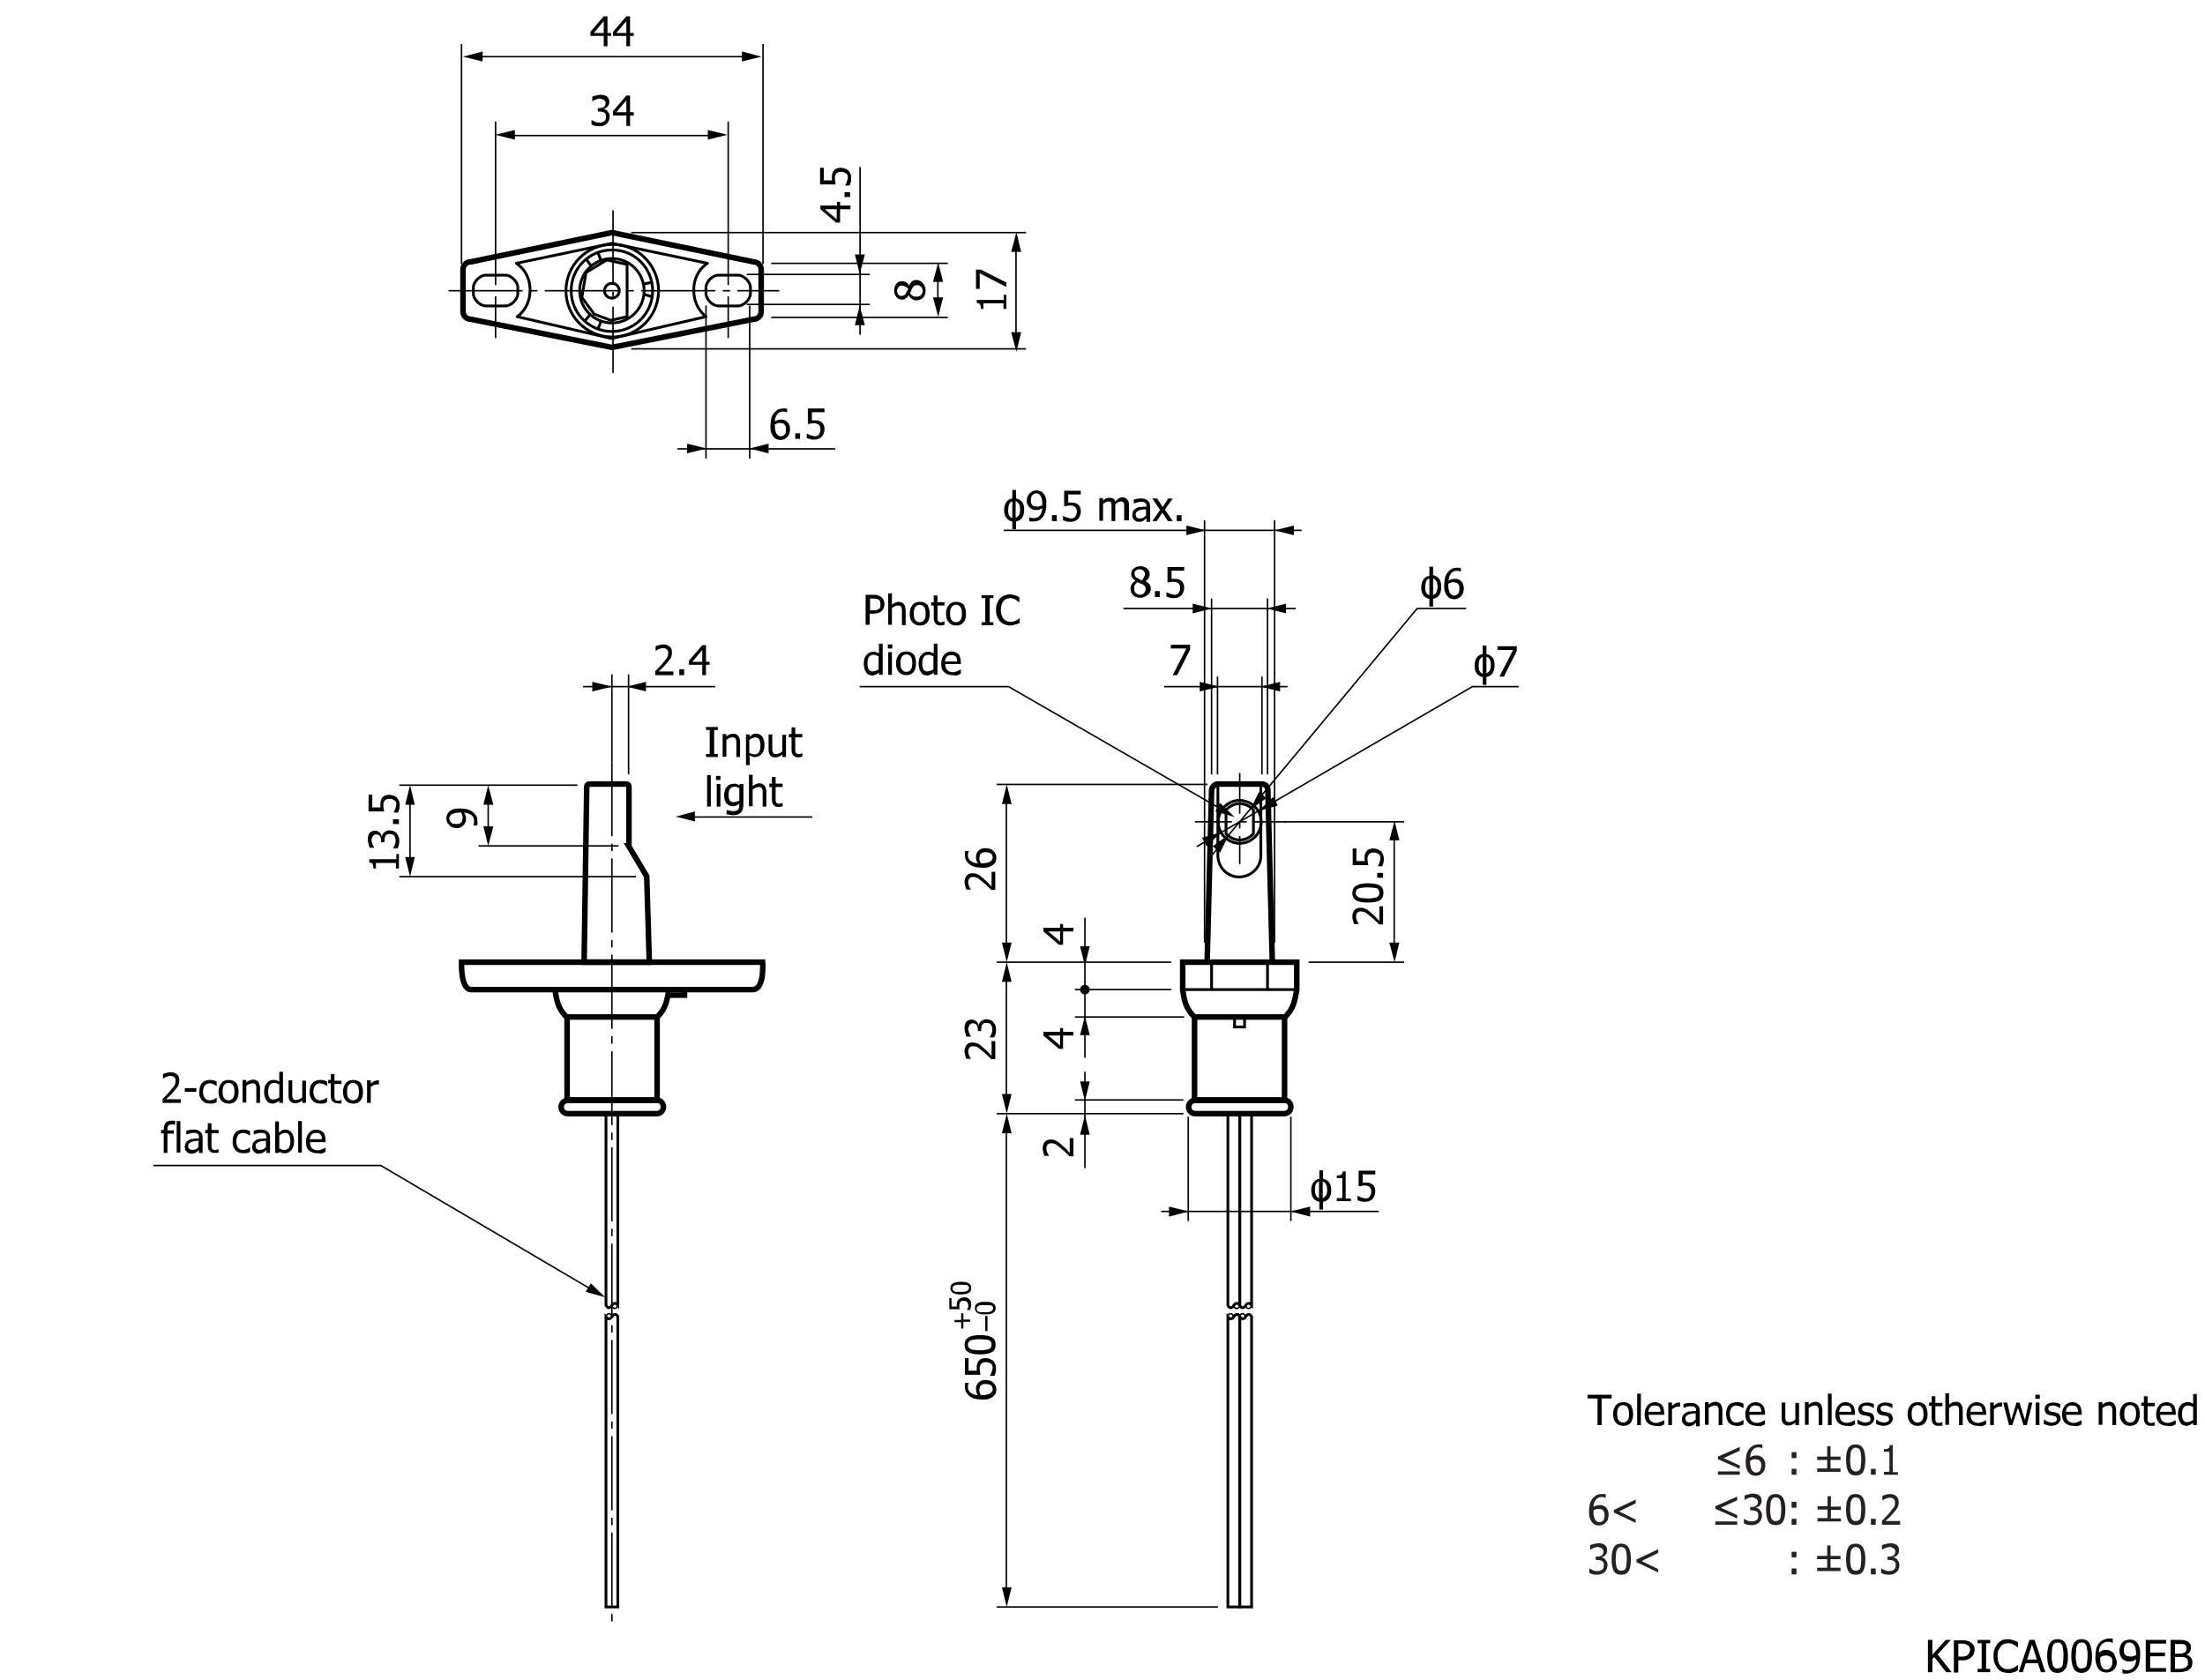 <?xml version="1.0" encoding="utf-8"?>
<!-- Generator: Adobe Illustrator 22.1.0, SVG Export Plug-In . SVG Version: 6.00 Build 0)  -->
<svg version="1.1" id="レイヤー_1" xmlns="http://www.w3.org/2000/svg" xmlns:xlink="http://www.w3.org/1999/xlink" x="0px"
	 y="0px" viewBox="0 0 595.3 453.5" style="enable-background:new 0 0 595.3 453.5;" xml:space="preserve">
<style type="text/css">
	.st0{fill:none;stroke:#000000;stroke-width:0.75;}
	.st1{fill:none;stroke:#000000;stroke-width:0.4;}
	.st2{fill:none;stroke:#000000;stroke-width:1.5;}
	.st3{fill:none;stroke:#000000;stroke-width:0.75;stroke-linejoin:round;}
	.st4{fill:none;stroke:#000000;stroke-width:0.4;stroke-dasharray:20,2,2,2;}
	.st5{fill:none;stroke:#000000;stroke-width:0.4;stroke-dasharray:10,2,2,2;}
	.st6{fill:none;stroke:#000000;stroke-width:0.4;stroke-dasharray:11,2,2,2;}
	.st7{fill:#262120;}
</style>
<g>
	<path class="st0" d="M166,354.9c-0.3,0-0.6,0.3-0.7,0.5c-0.2,0.3-0.5,0.7-0.9,0.7c-0.4,0-0.8-0.5-0.8-0.5v78.3h3.2v-78.4
		C166.8,355.5,166.6,354.9,166,354.9z"/>
	<path class="st1" d="M163.6,355.3c0,0,0.4-0.6,0.8-0.6c0.6,0,0.8,0.7,0.8,0.7"/>
</g>
<g>
	<path class="st0" d="M164.4,353.1c0.3,0,0.6-0.3,0.7-0.5c0.2-0.3,0.5-0.7,0.9-0.7c0.4,0,0.8,0.5,0.8,0.5v-51.7h-3.2v51.7
		C163.6,352.4,163.9,353.1,164.4,353.1z"/>
	<path class="st1" d="M166.8,352.7c0,0-0.4,0.6-0.8,0.6c-0.6,0-0.8-0.7-0.8-0.7"/>
</g>
<path class="st2" d="M165.2,93.8l38.2-7.6c1.2,0,2.1-0.9,2.1-2.1V72.8c0-1.2-0.9-2.1-2.1-2.1l-38.2-7.9l-38.1,7.9
	c-1.2,0-2.1,0.9-2.1,2.1v11.3c0,1.2,0.9,2.1,2.1,2.1L165.2,93.8z"/>
<path class="st0" d="M139.8,79.3c0,1.5-1.8,3.3-3.3,3.3h-5.4c-1.5,0-3.3-1.8-3.3-3.3v-1.7c0-1.5,1.8-3.3,3.3-3.3h5.4
	c1.5,0,3.3,1.8,3.3,3.3V79.3z"/>
<path class="st0" d="M202.6,79.3c0,1.5-1.8,3.3-3.3,3.3h-5.4c-1.5,0-3.3-1.8-3.3-3.3v-1.7c0-1.5,1.8-3.3,3.3-3.3h5.4
	c1.5,0,3.3,1.8,3.3,3.3V79.3z"/>
<path class="st3" d="M187.3,78.3c0-5.1,3.7-7.2,3.7-7.2l-25.8-5.4l-25.8,5.4c0,0,3.7,2.1,3.7,7.2s-3.5,7.2-3.5,7.2l25.5,5.9
	l25.5-5.9C190.8,85.5,187.3,83.5,187.3,78.3z"/>
<path class="st3" d="M177.8,78.5c0,6.9-5.6,12.5-12.5,12.5c-6.9,0-12.5-5.6-12.5-12.5c0-6.9,5.6-12.5,12.5-12.5
	C172.1,65.9,177.8,71.6,177.8,78.5z"/>
<path class="st3" d="M176.2,78.5c0,6.1-4.9,11-11,11c-6.1,0-11-4.9-11-11c0-6.1,4.9-11,11-11C171.3,67.4,176.2,72.4,176.2,78.5z"/>
<path class="st3" d="M173.9,78.5c0,4.8-3.9,8.7-8.7,8.7c-4.8,0-8.7-3.9-8.7-8.7c0-4.8,3.9-8.7,8.7-8.7
	C170,69.8,173.9,73.7,173.9,78.5z"/>
<path class="st3" d="M167.2,78.5c0,1.1-0.9,2-2,2s-2-0.9-2-2c0-1.1,0.9-2,2-2S167.2,77.4,167.2,78.5z"/>
<line class="st0" x1="161.4" y1="68.1" x2="162.2" y2="70.2"/>
<line class="st0" x1="158.2" y1="69.9" x2="159.6" y2="71.8"/>
<line class="st0" x1="157.9" y1="86.7" x2="159.3" y2="84.9"/>
<line class="st0" x1="161.4" y1="88.9" x2="162.3" y2="86.7"/>
<line class="st0" x1="173.7" y1="76.7" x2="176" y2="76.2"/>
<line class="st0" x1="173.8" y1="79.5" x2="176.1" y2="80.1"/>
<path class="st2" d="M203.2,267.2c-3.2,0-73.1,0-76,0s-2.6-7.4-2.6-7.4h81.3C205.9,259.8,206.5,267.2,203.2,267.2z"/>
<path class="st2" d="M169.7,228.4l4.9,8.2l0.7,23.2h-17.6l0.7-47.4c0-0.4,0.3-0.7,0.7-0.7h10c0.4,0,0.7,0.3,0.7,0.7V228.4z"/>
<path class="st2" d="M149.8,267.2c0.5,2.8,0.8,5.2,3.2,7.4"/>
<path class="st2" d="M180.6,267.2c-0.5,2.8-0.8,5.2-3.2,7.4"/>
<path class="st2" d="M179.1,298.9c0,1-0.8,1.8-1.8,1.8h-24c-1,0-1.8-0.8-1.8-1.8l0,0c0-1,0.8-1.8,1.8-1.8h24
	C178.3,297,179.1,297.8,179.1,298.9L179.1,298.9z"/>
<rect x="153.1" y="274.6" class="st2" width="24.3" height="22.4"/>
<polyline class="st2" points="184.8,267.2 184.8,268.7 180.4,268.7 "/>
<g>
	<path class="st0" d="M333.9,354.9c-0.3,0-0.6,0.3-0.7,0.5c-0.2,0.3-0.5,0.7-0.9,0.7c-0.4,0-0.8-0.5-0.8-0.5v78.3h3.2v-78.4
		C334.7,355.5,334.4,354.9,333.9,354.9z"/>
	<path class="st1" d="M331.4,355.3c0,0,0.4-0.6,0.8-0.6c0.6,0,0.8,0.7,0.8,0.7"/>
</g>
<g>
	<path class="st0" d="M332.3,353.1c0.3,0,0.6-0.3,0.7-0.5c0.2-0.3,0.5-0.7,0.9-0.7c0.4,0,0.8,0.5,0.8,0.5v-51.7h-3.2v51.7
		C331.5,352.4,331.7,353.1,332.3,353.1z"/>
	<path class="st1" d="M334.7,352.7c0,0-0.3,0.6-0.8,0.6c-0.6,0-0.8-0.7-0.8-0.7"/>
</g>
<g>
	<path class="st0" d="M337.1,354.9c-0.3,0-0.6,0.3-0.7,0.5c-0.2,0.3-0.5,0.7-0.9,0.7c-0.4,0-0.8-0.5-0.8-0.5v78.3h3.2v-78.4
		C337.9,355.5,337.6,354.9,337.1,354.9z"/>
	<path class="st1" d="M334.6,355.3c0,0,0.4-0.6,0.8-0.6c0.6,0,0.8,0.7,0.8,0.7"/>
</g>
<g>
	<path class="st0" d="M335.5,353.1c0.3,0,0.6-0.3,0.7-0.5c0.2-0.3,0.5-0.7,0.9-0.7c0.4,0,0.8,0.5,0.8,0.5v-51.7h-3.2v51.7
		C334.7,352.4,334.9,353.1,335.5,353.1z"/>
	<path class="st1" d="M337.9,352.7c0,0-0.3,0.6-0.8,0.6c-0.6,0-0.8-0.7-0.8-0.7"/>
</g>
<path class="st2" d="M325.9,259.8c0,0,1.2-45.5,1.2-46.4c0-0.9,0.9-1.7,1.6-1.7c0.7,0,11.1,0,12,0c0.9,0,1.6,0.7,1.6,1.6
	c0,1.4,1.2,46.4,1.2,46.4"/>
<path class="st2" d="M322.5,274.6c-2.4-2.2-2.8-4.6-3.2-7.4v-7.4h30.8v7.4c-0.5,2.8-0.8,5.2-3.2,7.4"/>
<path class="st2" d="M348.5,298.9c0,1-0.8,1.8-1.8,1.8h-24c-1,0-1.8-0.8-1.8-1.8l0,0c0-1,0.8-1.8,1.8-1.8h24
	C347.7,297,348.5,297.8,348.5,298.9L348.5,298.9z"/>
<rect x="322.5" y="274.6" class="st2" width="24.3" height="22.4"/>
<line class="st0" x1="319.3" y1="267.2" x2="350.1" y2="267.2"/>
<line class="st0" x1="327.1" y1="259.8" x2="327.1" y2="267.2"/>
<line class="st0" x1="342.2" y1="259.8" x2="342.2" y2="267.2"/>
<rect x="333.3" y="274.6" class="st0" width="2.7" height="2.7"/>
<polygon class="st3" points="169.3,85.5 169.3,71.4 163.8,70.2 158.2,73.6 157.1,80.3 160.4,84.8 164.9,86.5 "/>
<path class="st0" d="M340.4,230.9v-19.1h-11.6v19.2c0,3.2,2.6,5.8,5.8,5.8C337.9,236.7,340.5,234.1,340.4,230.9
	C340.5,230.9,340.4,230.9,340.4,230.9z"/>
<path class="st0" d="M340.5,221.9c0,3.2-2.6,5.8-5.8,5.8c-3.2,0-5.8-2.6-5.8-5.8c0-3.2,2.6-5.8,5.8-5.8
	C337.9,216.2,340.5,218.7,340.5,221.9z"/>
<path class="st3" d="M338.4,218.7c-0.9-1-2.2-1.7-3.7-1.7c-1.5,0-2.8,0.7-3.7,1.7v6.4c0.9,1,2.2,1.7,3.7,1.7c1.5,0,2.8-0.7,3.7-1.7
	V218.7z"/>
<g>
	<path d="M526.9,451.5h-1.5l-3.2-4.1l-0.5,0.6v3.5h-1.2v-8.7h1.2v4l3.6-4h1.4l-3.6,3.9L526.9,451.5z"/>
	<path d="M533.1,445.4c0,0.4-0.1,0.7-0.2,1.1s-0.3,0.6-0.6,0.9c-0.3,0.3-0.7,0.5-1.1,0.7s-0.9,0.2-1.5,0.2h-1v3.3h-1.2v-8.7h2.2
		c0.5,0,1,0,1.3,0.1s0.7,0.2,1,0.4c0.3,0.2,0.6,0.5,0.8,0.8S533.1,445,533.1,445.4z M531.9,445.5c0-0.3-0.1-0.6-0.2-0.8
		s-0.3-0.4-0.5-0.5c-0.2-0.1-0.4-0.2-0.6-0.3s-0.5-0.1-0.9-0.1h-1v3.5h0.8c0.5,0,0.8,0,1.1-0.1s0.5-0.2,0.7-0.4
		c0.2-0.2,0.3-0.4,0.4-0.6S531.9,445.8,531.9,445.5z"/>
	<path d="M537.3,451.5h-3.4v-0.9h1.1v-6.9h-1.1v-0.9h3.4v0.9h-1.1v6.9h1.1V451.5z"/>
	<path d="M542.1,451.7c-0.6,0-1.1-0.1-1.6-0.3s-0.9-0.5-1.2-0.9s-0.6-0.9-0.8-1.4s-0.3-1.2-0.3-2c0-0.7,0.1-1.4,0.3-1.9
		s0.5-1,0.8-1.4c0.3-0.4,0.8-0.7,1.2-0.9s1-0.3,1.6-0.3c0.3,0,0.6,0,0.8,0.1s0.5,0.1,0.7,0.2c0.2,0.1,0.4,0.1,0.6,0.2
		s0.4,0.2,0.6,0.3v1.4h-0.1c-0.1-0.1-0.2-0.2-0.4-0.3s-0.4-0.3-0.6-0.4c-0.2-0.1-0.5-0.2-0.7-0.3s-0.6-0.1-0.9-0.1
		c-0.4,0-0.7,0.1-1.1,0.2s-0.6,0.4-0.9,0.7c-0.2,0.3-0.4,0.7-0.6,1.1s-0.2,1-0.2,1.5c0,0.6,0.1,1.1,0.2,1.5s0.3,0.8,0.6,1.1
		c0.2,0.3,0.5,0.5,0.9,0.7s0.7,0.2,1,0.2c0.3,0,0.6,0,0.9-0.1s0.5-0.2,0.8-0.3c0.2-0.1,0.4-0.2,0.6-0.4s0.3-0.2,0.4-0.3h0.1v1.4
		c-0.2,0.1-0.4,0.2-0.5,0.3s-0.4,0.2-0.6,0.2c-0.3,0.1-0.5,0.1-0.7,0.2S542.4,451.7,542.1,451.7z"/>
	<path d="M545,451.5l2.9-8.7h1.4l2.9,8.7H551l-0.8-2.4h-3.3l-0.8,2.4H545z M549.9,448.1l-1.3-4.1l-1.3,4.1H549.9z"/>
	<path d="M558.3,447.2c0,1.6-0.2,2.7-0.7,3.4s-1.2,1.1-2.1,1.1c-1,0-1.7-0.4-2.1-1.1s-0.7-1.9-0.7-3.4c0-1.6,0.2-2.7,0.7-3.5
		s1.2-1.1,2.1-1.1c1,0,1.7,0.4,2.1,1.1S558.3,445.7,558.3,447.2z M556.8,449.8c0.1-0.3,0.2-0.7,0.2-1.1s0.1-1,0.1-1.6
		c0-0.6,0-1.1-0.1-1.6s-0.1-0.8-0.2-1.1c-0.1-0.3-0.3-0.5-0.5-0.7s-0.5-0.2-0.8-0.2c-0.3,0-0.6,0.1-0.8,0.2s-0.4,0.4-0.5,0.7
		c-0.1,0.3-0.2,0.7-0.2,1.1s-0.1,1-0.1,1.5c0,0.6,0,1.1,0.1,1.5s0.1,0.8,0.2,1.1c0.1,0.3,0.3,0.5,0.5,0.7s0.5,0.2,0.8,0.2
		c0.3,0,0.6-0.1,0.8-0.2S556.7,450.1,556.8,449.8z"/>
	<path d="M564.8,447.2c0,1.6-0.2,2.7-0.7,3.4s-1.2,1.1-2.1,1.1c-1,0-1.7-0.4-2.1-1.1s-0.7-1.9-0.7-3.4c0-1.6,0.2-2.7,0.7-3.5
		s1.2-1.1,2.1-1.1c1,0,1.7,0.4,2.1,1.1S564.8,445.7,564.8,447.2z M563.3,449.8c0.1-0.3,0.2-0.7,0.2-1.1s0.1-1,0.1-1.6
		c0-0.6,0-1.1-0.1-1.6s-0.1-0.8-0.2-1.1c-0.1-0.3-0.3-0.5-0.5-0.7s-0.5-0.2-0.8-0.2c-0.3,0-0.6,0.1-0.8,0.2s-0.4,0.4-0.5,0.7
		c-0.1,0.3-0.2,0.7-0.2,1.1s-0.1,1-0.1,1.5c0,0.6,0,1.1,0.1,1.5s0.1,0.8,0.2,1.1c0.1,0.3,0.3,0.5,0.5,0.7s0.5,0.2,0.8,0.2
		c0.3,0,0.6-0.1,0.8-0.2S563.2,450.1,563.3,449.8z"/>
	<path d="M571.5,448.7c0,0.4-0.1,0.9-0.2,1.2s-0.3,0.7-0.6,0.9c-0.3,0.3-0.6,0.5-0.9,0.6s-0.7,0.2-1.1,0.2c-0.4,0-0.8-0.1-1.1-0.2
		s-0.6-0.3-0.9-0.6c-0.3-0.3-0.5-0.7-0.7-1.3s-0.3-1.2-0.3-2c0-0.8,0.1-1.4,0.2-2.1s0.4-1.1,0.7-1.6c0.3-0.4,0.7-0.8,1.2-1
		s1.1-0.4,1.7-0.4c0.2,0,0.4,0,0.5,0s0.3,0.1,0.4,0.1v1.1h-0.1c-0.1-0.1-0.3-0.1-0.5-0.2s-0.4-0.1-0.6-0.1c-0.7,0-1.3,0.2-1.8,0.7
		s-0.7,1.2-0.8,2.2c0.3-0.2,0.6-0.3,0.9-0.5s0.6-0.2,1-0.2c0.3,0,0.6,0,0.9,0.1s0.5,0.2,0.8,0.4c0.3,0.2,0.6,0.5,0.7,0.9
		S571.5,448.2,571.5,448.7z M570.3,448.8c0-0.4,0-0.7-0.1-0.9s-0.2-0.4-0.5-0.6c-0.2-0.1-0.3-0.2-0.5-0.2s-0.4-0.1-0.6-0.1
		c-0.3,0-0.5,0-0.8,0.1s-0.5,0.2-0.8,0.4c0,0.1,0,0.2,0,0.2s0,0.2,0,0.3c0,0.6,0.1,1.1,0.2,1.5s0.3,0.7,0.4,0.8
		c0.2,0.2,0.3,0.3,0.5,0.4s0.4,0.1,0.6,0.1c0.5,0,0.8-0.2,1.1-0.5S570.3,449.4,570.3,448.8z"/>
	<path d="M572.2,445.7c0-0.4,0.1-0.9,0.2-1.2s0.3-0.7,0.6-1c0.2-0.3,0.5-0.5,0.9-0.6s0.7-0.2,1.1-0.2c0.4,0,0.8,0.1,1.1,0.2
		s0.6,0.3,0.8,0.6c0.3,0.3,0.5,0.7,0.7,1.3s0.2,1.2,0.2,2c0,0.7-0.1,1.4-0.2,2.1s-0.4,1.2-0.7,1.6c-0.3,0.5-0.7,0.8-1.2,1
		s-1.1,0.4-1.7,0.4c-0.2,0-0.3,0-0.5,0s-0.3,0-0.5-0.1v-1.1h0.1c0.1,0.1,0.3,0.1,0.5,0.2s0.4,0.1,0.6,0.1c0.8,0,1.4-0.3,1.8-0.8
		s0.7-1.2,0.7-2.2c-0.3,0.2-0.6,0.4-0.9,0.5s-0.6,0.1-0.9,0.1c-0.3,0-0.6,0-0.9-0.1s-0.5-0.2-0.8-0.4c-0.3-0.2-0.5-0.5-0.7-0.9
		S572.2,446.2,572.2,445.7z M576.7,446.4c0-0.6-0.1-1.1-0.2-1.5s-0.3-0.7-0.5-0.9c-0.2-0.2-0.3-0.3-0.5-0.4s-0.4-0.1-0.6-0.1
		c-0.5,0-0.9,0.2-1.1,0.5s-0.4,0.8-0.4,1.5c0,0.4,0,0.7,0.1,0.9s0.2,0.4,0.5,0.6c0.1,0.1,0.3,0.2,0.5,0.2s0.4,0.1,0.6,0.1
		c0.3,0,0.5,0,0.8-0.1s0.5-0.2,0.8-0.3c0-0.1,0-0.1,0-0.2S576.7,446.5,576.7,446.4z"/>
	<path d="M579.3,451.5v-8.7h5.5v1h-4.3v2.4h4v1h-4v3.2h4.3v1H579.3z"/>
	<path d="M591.9,448.9c0,0.4-0.1,0.8-0.2,1.1s-0.4,0.6-0.7,0.8c-0.3,0.3-0.7,0.4-1.1,0.5s-0.9,0.2-1.5,0.2H586v-8.7h2.3
		c0.6,0,1.1,0,1.4,0.1s0.6,0.1,0.9,0.3c0.3,0.2,0.5,0.4,0.7,0.7s0.2,0.6,0.2,1c0,0.4-0.1,0.8-0.3,1.1s-0.5,0.6-0.9,0.8v0
		c0.5,0.1,0.9,0.4,1.2,0.8S591.9,448.3,591.9,448.9z M590.3,445c0-0.2,0-0.4-0.1-0.5s-0.2-0.3-0.3-0.4c-0.2-0.1-0.4-0.2-0.6-0.2
		s-0.5,0-1,0h-1.1v2.6h1.3c0.4,0,0.6,0,0.8-0.1s0.3-0.1,0.5-0.2c0.2-0.1,0.3-0.3,0.4-0.4S590.3,445.2,590.3,445z M590.7,448.9
		c0-0.3,0-0.6-0.1-0.8s-0.3-0.4-0.6-0.5c-0.2-0.1-0.4-0.2-0.6-0.2s-0.5,0-0.9,0h-1.3v3.2h0.9c0.5,0,0.9,0,1.2-0.1s0.6-0.1,0.8-0.3
		c0.2-0.2,0.4-0.3,0.5-0.5S590.7,449.2,590.7,448.9z"/>
</g>
<g>
	<path d="M193.8,204.4h-3.2v-0.8h1v-6.5h-1v-0.8h3.2v0.8h-1v6.5h1V204.4z"/>
	<path d="M199.8,204.4h-1v-3.5c0-0.3,0-0.5,0-0.8c0-0.2-0.1-0.4-0.2-0.6c-0.1-0.2-0.2-0.3-0.3-0.3c-0.1-0.1-0.4-0.1-0.6-0.1
		c-0.3,0-0.5,0.1-0.8,0.2c-0.3,0.1-0.5,0.3-0.8,0.5v4.5h-1v-6.1h1v0.7c0.3-0.3,0.6-0.5,0.9-0.6c0.3-0.1,0.6-0.2,0.9-0.2
		c0.6,0,1.1,0.2,1.4,0.6c0.3,0.4,0.5,1,0.5,1.7V204.4z"/>
	<path d="M206.4,201.1c0,1-0.2,1.8-0.7,2.4s-1.1,0.9-1.8,0.9c-0.3,0-0.6,0-0.8-0.1c-0.2-0.1-0.5-0.2-0.7-0.3v2.6h-1v-8.3h1v0.6
		c0.3-0.2,0.5-0.4,0.8-0.6c0.3-0.2,0.6-0.2,1-0.2c0.7,0,1.2,0.3,1.6,0.8C206.2,199.5,206.4,200.2,206.4,201.1z M205.3,201.3
		c0-0.7-0.1-1.2-0.3-1.6c-0.2-0.4-0.6-0.6-1.1-0.6c-0.3,0-0.6,0.1-0.8,0.2c-0.3,0.1-0.5,0.3-0.8,0.5v3.5c0.3,0.1,0.5,0.2,0.7,0.3
		c0.2,0,0.4,0.1,0.7,0.1c0.5,0,0.9-0.2,1.2-0.6C205.2,202.6,205.3,202,205.3,201.3z"/>
	<path d="M212.2,204.4h-1v-0.7c-0.3,0.3-0.6,0.5-0.9,0.6s-0.6,0.2-0.9,0.2c-0.3,0-0.5,0-0.8-0.1c-0.2-0.1-0.4-0.2-0.6-0.4
		c-0.2-0.2-0.3-0.4-0.4-0.7c-0.1-0.3-0.1-0.6-0.1-1v-4h1v3.5c0,0.3,0,0.6,0,0.8c0,0.2,0.1,0.4,0.2,0.6c0.1,0.2,0.2,0.3,0.3,0.3
		c0.1,0.1,0.4,0.1,0.6,0.1c0.3,0,0.5-0.1,0.8-0.2c0.3-0.1,0.5-0.3,0.8-0.5v-4.5h1V204.4z"/>
	<path d="M215.5,204.5c-0.6,0-1-0.2-1.3-0.5c-0.3-0.3-0.5-0.8-0.5-1.5v-3.4H213v-0.9h0.7v-1.8h1v1.8h1.9v0.9h-1.9v2.9
		c0,0.3,0,0.5,0,0.7c0,0.2,0.1,0.3,0.1,0.5c0.1,0.1,0.2,0.2,0.3,0.3s0.3,0.1,0.6,0.1c0.2,0,0.3,0,0.5-0.1c0.2,0,0.3-0.1,0.3-0.1h0.1
		v0.9c-0.2,0.1-0.4,0.1-0.6,0.1C215.9,204.5,215.7,204.5,215.5,204.5z"/>
	<path d="M191.9,217.8h-1v-8.5h1V217.8z"/>
	<path d="M194.5,210.6h-1.2v-1.1h1.2V210.6z M194.5,217.8h-1v-6.1h1V217.8z"/>
	<path d="M196.2,218.7c0.1,0,0.2,0.1,0.3,0.1c0.1,0,0.3,0.1,0.5,0.1c0.2,0,0.4,0.1,0.5,0.1c0.2,0,0.3,0,0.5,0c0.3,0,0.6,0,0.8-0.1
		c0.2-0.1,0.4-0.2,0.5-0.3c0.1-0.1,0.2-0.3,0.2-0.5c0-0.2,0.1-0.4,0.1-0.7V217c-0.3,0.2-0.5,0.4-0.8,0.5c-0.3,0.1-0.6,0.2-1,0.2
		c-0.7,0-1.2-0.3-1.7-0.8c-0.4-0.5-0.6-1.3-0.6-2.2c0-0.5,0.1-1,0.2-1.3c0.1-0.4,0.3-0.7,0.6-1c0.2-0.3,0.5-0.5,0.8-0.6
		c0.3-0.1,0.6-0.2,1-0.2c0.3,0,0.6,0,0.8,0.1c0.2,0.1,0.5,0.2,0.7,0.3l0.1-0.3h1v5.4c0,1-0.2,1.8-0.7,2.3c-0.5,0.5-1.1,0.7-2.1,0.7
		c-0.3,0-0.6,0-0.9-0.1c-0.3,0-0.6-0.1-0.9-0.2L196.2,218.7L196.2,218.7z M199.6,216.1v-3.3c-0.3-0.1-0.5-0.2-0.7-0.3
		s-0.4-0.1-0.6-0.1c-0.5,0-0.9,0.2-1.2,0.6c-0.3,0.4-0.4,0.9-0.4,1.6c0,0.7,0.1,1.2,0.3,1.5c0.2,0.4,0.6,0.5,1.1,0.5
		c0.3,0,0.5-0.1,0.8-0.2C199.2,216.4,199.4,216.3,199.6,216.1z"/>
	<path d="M206.9,217.8h-1v-3.5c0-0.3,0-0.5,0-0.8c0-0.2-0.1-0.4-0.2-0.6c-0.1-0.2-0.2-0.3-0.3-0.3c-0.1-0.1-0.4-0.1-0.6-0.1
		c-0.3,0-0.5,0.1-0.8,0.2c-0.3,0.1-0.5,0.3-0.8,0.5v4.5h-1v-8.5h1v3.1c0.3-0.3,0.6-0.5,0.9-0.6c0.3-0.1,0.6-0.2,0.9-0.2
		c0.6,0,1.1,0.2,1.4,0.6c0.3,0.4,0.5,1,0.5,1.7V217.8z"/>
	<path d="M210.2,217.9c-0.6,0-1-0.2-1.3-0.5c-0.3-0.3-0.5-0.8-0.5-1.5v-3.4h-0.7v-0.9h0.7v-1.8h1v1.8h1.9v0.9h-1.9v2.9
		c0,0.3,0,0.5,0,0.7c0,0.2,0.1,0.3,0.1,0.5c0.1,0.1,0.2,0.2,0.3,0.3s0.3,0.1,0.6,0.1c0.2,0,0.3,0,0.5-0.1c0.2,0,0.3-0.1,0.3-0.1h0.1
		v0.9c-0.2,0.1-0.4,0.1-0.6,0.1C210.6,217.9,210.4,217.9,210.2,217.9z"/>
</g>
<g>
	<path d="M165,9.7h-1v2.8h-1V9.7h-3.6V8.6l3.6-4.2h1v4.5h1V9.7z M163,8.8V5.7l-2.7,3.2H163z"/>
	<path d="M171.1,9.7h-1v2.8h-1V9.7h-3.6V8.6l3.6-4.2h1v4.5h1V9.7z M169.1,8.8V5.7l-2.7,3.2H169.1z"/>
</g>
<g>
	<path d="M162,26.6c-0.2,0-0.4,0-0.6,0.1c-0.2,0-0.4,0.1-0.6,0.2c-0.2,0.1-0.3,0.1-0.5,0.2c-0.1,0.1-0.2,0.2-0.3,0.2h-0.1v-1.2
		c0.2-0.1,0.6-0.2,1-0.3c0.4-0.1,0.8-0.2,1.2-0.2c0.4,0,0.7,0,1,0.1c0.3,0.1,0.5,0.2,0.7,0.3c0.2,0.2,0.4,0.4,0.5,0.6
		c0.1,0.2,0.2,0.5,0.2,0.9c0,0.4-0.1,0.8-0.4,1.2c-0.3,0.3-0.6,0.6-1.1,0.6v0.1c0.2,0,0.4,0.1,0.5,0.2c0.2,0.1,0.4,0.2,0.5,0.4
		c0.2,0.2,0.3,0.4,0.4,0.6s0.2,0.5,0.2,0.9c0,0.4-0.1,0.7-0.2,1c-0.1,0.3-0.3,0.6-0.5,0.8c-0.2,0.2-0.5,0.4-0.9,0.6
		c-0.3,0.1-0.7,0.2-1.1,0.2c-0.4,0-0.8,0-1.2-0.1c-0.4-0.1-0.7-0.2-1-0.4v-1.2h0.1c0.2,0.2,0.5,0.3,0.9,0.5c0.4,0.2,0.8,0.2,1.2,0.2
		c0.2,0,0.4,0,0.7-0.1c0.2-0.1,0.4-0.2,0.6-0.3c0.1-0.2,0.3-0.3,0.3-0.5c0.1-0.2,0.1-0.4,0.1-0.7c0-0.3,0-0.5-0.1-0.7
		s-0.2-0.3-0.4-0.4c-0.2-0.1-0.3-0.2-0.5-0.2c-0.2,0-0.4-0.1-0.7-0.1h-0.5v-0.9h0.4c0.5,0,0.9-0.1,1.2-0.3c0.3-0.2,0.5-0.6,0.5-1
		c0-0.2,0-0.4-0.1-0.5c-0.1-0.1-0.2-0.3-0.3-0.4c-0.1-0.1-0.3-0.2-0.5-0.2C162.3,26.7,162.1,26.6,162,26.6z"/>
	<path d="M171.1,31.2h-1V34h-1v-2.8h-3.6V30l3.6-4.2h1v4.5h1V31.2z M169.1,30.3v-3.2l-2.7,3.2H169.1z"/>
</g>
<g>
	<path d="M226.8,54.5v1h2.8v1h-2.8v3.6h-1.1l-4.2-3.6v-1h4.5v-1H226.8z M225.9,56.5h-3.2l3.2,2.7V56.5z"/>
	<path d="M229.5,51.9v1.3H228v-1.3H229.5z"/>
	<path d="M227,45.3c0.4,0,0.8,0.1,1.1,0.2c0.3,0.1,0.6,0.3,0.9,0.5c0.2,0.2,0.4,0.5,0.6,0.9c0.1,0.3,0.2,0.7,0.2,1.1
		c0,0.4,0,0.8-0.1,1.1s-0.2,0.7-0.3,1h-1.2v-0.1c0.1-0.1,0.1-0.2,0.2-0.4c0.1-0.2,0.2-0.3,0.2-0.5c0.1-0.2,0.1-0.4,0.2-0.6
		c0-0.2,0.1-0.4,0.1-0.6c0-0.2,0-0.4-0.1-0.6c-0.1-0.2-0.2-0.4-0.4-0.5c-0.2-0.1-0.3-0.2-0.6-0.3c-0.2-0.1-0.5-0.1-0.8-0.1
		c-0.3,0-0.5,0-0.7,0.1s-0.3,0.2-0.5,0.3c-0.1,0.2-0.2,0.3-0.3,0.6c-0.1,0.2-0.1,0.5-0.1,0.8c0,0.3,0,0.6,0.1,0.9
		c0,0.3,0.1,0.5,0.1,0.7h-4.2v-4.5h1v3.4h2.2c0-0.1,0-0.3,0-0.4s0-0.2,0-0.3c0-0.4,0-0.8,0.1-1.1c0.1-0.3,0.2-0.6,0.4-0.8
		c0.2-0.3,0.5-0.5,0.8-0.6C226.1,45.4,226.5,45.3,227,45.3z"/>
</g>
<g>
	<path d="M249.9,78.5c0,0.4-0.1,0.8-0.2,1.1c-0.1,0.3-0.3,0.6-0.5,0.8c-0.2,0.2-0.5,0.4-0.8,0.5c-0.3,0.1-0.6,0.2-1,0.2
		c-0.4,0-0.8-0.1-1.2-0.4c-0.4-0.2-0.7-0.6-0.9-1h0c-0.2,0.4-0.5,0.7-0.8,0.9s-0.6,0.3-1,0.3c-0.6,0-1.1-0.2-1.5-0.7
		c-0.4-0.5-0.6-1-0.6-1.8c0-0.7,0.2-1.3,0.6-1.8c0.4-0.4,0.9-0.7,1.5-0.7c0.4,0,0.7,0.1,1.1,0.3c0.4,0.2,0.6,0.5,0.8,0.9h0
		c0.2-0.5,0.5-0.8,0.8-1.1s0.7-0.4,1.2-0.4c0.7,0,1.3,0.3,1.7,0.8C249.7,77.1,249.9,77.7,249.9,78.5z M243.5,77.1
		c-0.4,0-0.7,0.1-0.9,0.4s-0.4,0.6-0.4,1c0,0.4,0.1,0.7,0.3,1c0.2,0.3,0.5,0.4,0.9,0.4c0.3,0,0.5-0.1,0.7-0.2
		c0.2-0.1,0.4-0.3,0.5-0.6c0.1-0.1,0.1-0.3,0.3-0.5c0.1-0.2,0.2-0.4,0.3-0.6c-0.2-0.3-0.5-0.5-0.8-0.6S243.8,77.1,243.5,77.1z
		 M247.6,77c-0.3,0-0.6,0.1-0.8,0.2s-0.4,0.4-0.6,0.8c-0.1,0.1-0.1,0.3-0.2,0.5s-0.2,0.4-0.3,0.7c0.2,0.3,0.4,0.5,0.7,0.7
		c0.3,0.2,0.6,0.2,1,0.2c0.5,0,0.9-0.1,1.2-0.4c0.3-0.3,0.5-0.7,0.5-1.1c0-0.5-0.1-0.8-0.4-1.1C248.4,77.1,248,77,247.6,77z"/>
</g>
<g>
	<path d="M271.7,79.4v4h-0.8v-1.5h-5.4v1.5h-0.7c0-0.6-0.1-1-0.2-1.2s-0.5-0.4-0.9-0.4v-0.8h7.3v-1.4H271.7z"/>
	<path d="M264.8,72.8l6.9,3.5v1.2l-7.2-3.7V78h-1v-5.2H264.8z"/>
</g>
<g>
	<path d="M213.3,115.9c0,0.4-0.1,0.8-0.2,1.2c-0.1,0.4-0.3,0.6-0.6,0.9c-0.2,0.3-0.5,0.4-0.8,0.6c-0.3,0.1-0.6,0.2-1,0.2
		c-0.4,0-0.7-0.1-1-0.2c-0.3-0.1-0.6-0.3-0.8-0.6c-0.3-0.3-0.5-0.7-0.7-1.2c-0.2-0.5-0.2-1.1-0.2-1.8c0-0.7,0.1-1.3,0.2-1.9
		c0.1-0.6,0.4-1.1,0.7-1.5c0.3-0.4,0.7-0.7,1.1-1c0.5-0.2,1-0.3,1.6-0.3c0.2,0,0.4,0,0.5,0c0.2,0,0.3,0,0.4,0.1v1h0
		c-0.1-0.1-0.2-0.1-0.4-0.2c-0.2,0-0.4-0.1-0.6-0.1c-0.7,0-1.2,0.2-1.6,0.7c-0.4,0.5-0.7,1.1-0.7,2c0.3-0.2,0.5-0.3,0.8-0.4
		s0.6-0.1,0.9-0.1c0.3,0,0.6,0,0.8,0.1s0.5,0.2,0.7,0.4c0.3,0.2,0.5,0.5,0.7,0.9C213.2,115,213.3,115.4,213.3,115.9z M212.2,115.9
		c0-0.3,0-0.6-0.1-0.8c-0.1-0.2-0.2-0.4-0.4-0.6c-0.1-0.1-0.3-0.2-0.5-0.2c-0.2,0-0.4-0.1-0.6-0.1c-0.3,0-0.5,0-0.7,0.1
		c-0.2,0.1-0.5,0.2-0.7,0.3c0,0.1,0,0.2,0,0.2c0,0.1,0,0.2,0,0.3c0,0.6,0.1,1,0.2,1.4s0.2,0.6,0.4,0.8c0.2,0.2,0.3,0.3,0.5,0.4
		c0.2,0.1,0.3,0.1,0.5,0.1c0.4,0,0.8-0.2,1.1-0.5C212.1,117,212.2,116.6,212.2,115.9z"/>
	<path d="M216,118.5h-1.3V117h1.3V118.5z"/>
	<path d="M222.6,115.9c0,0.4-0.1,0.8-0.2,1.1c-0.1,0.3-0.3,0.6-0.5,0.9c-0.2,0.2-0.5,0.4-0.9,0.6c-0.3,0.1-0.7,0.2-1.1,0.2
		c-0.4,0-0.8,0-1.1-0.1s-0.7-0.2-1-0.3v-1.2h0.1c0.1,0.1,0.2,0.1,0.4,0.2c0.2,0.1,0.3,0.2,0.5,0.2c0.2,0.1,0.4,0.1,0.6,0.2
		c0.2,0,0.4,0.1,0.6,0.1c0.2,0,0.4,0,0.6-0.1c0.2-0.1,0.4-0.2,0.5-0.4c0.1-0.2,0.2-0.3,0.3-0.6c0.1-0.2,0.1-0.5,0.1-0.8
		c0-0.3,0-0.5-0.1-0.7s-0.2-0.3-0.3-0.5c-0.2-0.1-0.3-0.2-0.6-0.3c-0.2-0.1-0.5-0.1-0.8-0.1c-0.3,0-0.6,0-0.9,0.1
		c-0.3,0-0.5,0.1-0.7,0.1v-4.2h4.5v1h-3.4v2.2c0.1,0,0.3,0,0.4,0s0.2,0,0.3,0c0.4,0,0.8,0,1.1,0.1c0.3,0.1,0.6,0.2,0.8,0.4
		c0.3,0.2,0.5,0.5,0.6,0.8C222.5,115,222.6,115.4,222.6,115.9z"/>
</g>
<line class="st1" x1="206" y1="11.9" x2="206" y2="71.3"/>
<line class="st1" x1="124.6" y1="11.9" x2="124.6" y2="71.3"/>
<g>
	<line class="st1" x1="133.8" y1="32.8" x2="133.8" y2="77"/>
	<line class="st1" x1="133.8" y1="80" x2="133.8" y2="91.3"/>
</g>
<g>
	<line class="st1" x1="196.6" y1="32.8" x2="196.6" y2="77"/>
	<line class="st1" x1="196.6" y1="80" x2="196.6" y2="91.3"/>
</g>
<line class="st1" x1="201.6" y1="74.1" x2="234.8" y2="74.1"/>
<line class="st1" x1="201.6" y1="82.2" x2="234.8" y2="82.2"/>
<line class="st1" x1="232.2" y1="45.1" x2="232.2" y2="90.4"/>
<line class="st1" x1="190.6" y1="82.5" x2="190.6" y2="123.8"/>
<line class="st1" x1="202.4" y1="82.5" x2="202.4" y2="123.8"/>
<line class="st4" x1="165.5" y1="56.8" x2="165.5" y2="100.7"/>
<line class="st4" x1="121.1" y1="78.5" x2="210.4" y2="78.5"/>
<line class="st1" x1="170.4" y1="62.8" x2="277" y2="62.8"/>
<line class="st1" x1="170.4" y1="94.2" x2="277" y2="94.2"/>
<line class="st1" x1="255.9" y1="71.1" x2="208.2" y2="71.1"/>
<line class="st1" x1="255.9" y1="85.7" x2="208.2" y2="85.7"/>
<line class="st1" x1="127.5" y1="15.3" x2="203" y2="15.3"/>
<line class="st1" x1="194.2" y1="36.6" x2="136.2" y2="36.6"/>
<line class="st1" x1="253.2" y1="74.4" x2="253.2" y2="82.4"/>
<line class="st1" x1="274.3" y1="66" x2="274.3" y2="93.1"/>
<line class="st1" x1="182.9" y1="121.2" x2="225.5" y2="121.2"/>
<polygon points="191.1,35.1 196.4,36.4 191.1,37.7 "/>
<g>
	<path d="M48.9,297.8h-5v-1.1c0.4-0.3,0.7-0.7,1-1c0.3-0.3,0.6-0.6,0.9-1c0.6-0.7,1-1.2,1.3-1.6c0.2-0.4,0.3-0.8,0.3-1.3
		c0-0.2,0-0.4-0.1-0.6s-0.2-0.3-0.3-0.4c-0.1-0.1-0.3-0.2-0.4-0.2c-0.2-0.1-0.4-0.1-0.6-0.1c-0.2,0-0.4,0-0.6,0.1
		c-0.2,0-0.4,0.1-0.6,0.2c-0.2,0.1-0.3,0.1-0.4,0.2c-0.1,0.1-0.3,0.2-0.3,0.2h-0.1V290c0.2-0.1,0.5-0.2,0.9-0.3
		c0.4-0.1,0.8-0.2,1.1-0.2c0.8,0,1.3,0.2,1.8,0.6s0.6,0.9,0.6,1.6c0,0.3,0,0.6-0.1,0.9s-0.2,0.5-0.3,0.7c-0.1,0.2-0.3,0.5-0.5,0.7
		c-0.2,0.2-0.4,0.5-0.6,0.7c-0.3,0.4-0.7,0.8-1.1,1.2c-0.4,0.4-0.8,0.7-1,0.9h4V297.8z"/>
	<path d="M53,294.8h-3.1v-1H53V294.8z"/>
	<path d="M56.7,298c-0.4,0-0.8-0.1-1.2-0.2c-0.3-0.1-0.6-0.3-0.9-0.6c-0.3-0.3-0.4-0.6-0.6-1s-0.2-0.9-0.2-1.4c0-0.5,0.1-1,0.2-1.4
		c0.1-0.4,0.3-0.7,0.6-1c0.2-0.3,0.5-0.5,0.9-0.6c0.4-0.1,0.7-0.2,1.2-0.2c0.3,0,0.7,0,1,0.1s0.6,0.2,0.8,0.3v1.2h-0.1
		c-0.1-0.1-0.2-0.1-0.3-0.2c-0.1-0.1-0.3-0.2-0.4-0.2c-0.1-0.1-0.3-0.1-0.5-0.2c-0.2-0.1-0.4-0.1-0.6-0.1c-0.5,0-1,0.2-1.3,0.6
		c-0.3,0.4-0.5,1-0.5,1.7c0,0.7,0.2,1.3,0.5,1.7s0.7,0.6,1.3,0.6c0.3,0,0.7-0.1,1-0.2s0.6-0.3,0.8-0.5h0.1v1.2
		c-0.1,0-0.2,0.1-0.4,0.2c-0.2,0.1-0.3,0.1-0.4,0.1c-0.2,0.1-0.3,0.1-0.5,0.1C57.1,297.9,56.9,298,56.7,298z"/>
	<path d="M64.4,294.8c0,1-0.2,1.8-0.7,2.4c-0.5,0.6-1.2,0.8-2,0.8c-0.8,0-1.5-0.3-2-0.9c-0.5-0.6-0.7-1.4-0.7-2.3
		c0-1,0.3-1.8,0.8-2.4c0.5-0.6,1.2-0.8,2-0.8c0.8,0,1.5,0.3,2,0.8C64.2,293,64.4,293.8,64.4,294.8z M63.3,294.8
		c0-0.8-0.1-1.4-0.4-1.8c-0.3-0.4-0.7-0.6-1.2-0.6c-0.5,0-0.9,0.2-1.2,0.6s-0.4,1-0.4,1.8c0,0.8,0.1,1.3,0.4,1.7
		c0.3,0.4,0.7,0.6,1.2,0.6c0.5,0,0.9-0.2,1.2-0.6C63.2,296.1,63.3,295.6,63.3,294.8z"/>
	<path d="M70.2,297.8h-1v-3.5c0-0.3,0-0.5,0-0.8c0-0.2-0.1-0.4-0.2-0.6c-0.1-0.2-0.2-0.3-0.3-0.3c-0.1-0.1-0.4-0.1-0.6-0.1
		c-0.3,0-0.5,0.1-0.8,0.2c-0.3,0.1-0.5,0.3-0.8,0.5v4.5h-1v-6.1h1v0.7c0.3-0.3,0.6-0.5,0.9-0.6c0.3-0.1,0.6-0.2,0.9-0.2
		c0.6,0,1.1,0.2,1.4,0.6c0.3,0.4,0.5,1,0.5,1.7V297.8z"/>
	<path d="M76.4,297.8h-1v-0.6c-0.2,0.1-0.3,0.2-0.4,0.3c-0.1,0.1-0.3,0.2-0.4,0.2c-0.1,0.1-0.3,0.1-0.5,0.2c-0.2,0-0.3,0.1-0.5,0.1
		c-0.3,0-0.6-0.1-0.9-0.2s-0.5-0.3-0.7-0.6c-0.2-0.3-0.4-0.6-0.5-1c-0.1-0.4-0.2-0.8-0.2-1.4c0-0.5,0.1-1,0.2-1.4
		c0.1-0.4,0.3-0.7,0.6-1c0.2-0.3,0.5-0.5,0.8-0.6c0.3-0.2,0.6-0.2,1-0.2c0.3,0,0.6,0,0.8,0.1c0.2,0.1,0.5,0.2,0.7,0.3v-2.6h1V297.8z
		 M75.4,296.3v-3.5c-0.3-0.1-0.5-0.2-0.7-0.3c-0.2,0-0.4-0.1-0.7-0.1c-0.5,0-0.9,0.2-1.2,0.6c-0.3,0.4-0.4,1-0.4,1.7
		c0,0.7,0.1,1.3,0.3,1.6c0.2,0.4,0.6,0.6,1.1,0.6c0.3,0,0.5-0.1,0.8-0.2C74.9,296.7,75.1,296.5,75.4,296.3z"/>
	<path d="M82.6,297.8h-1v-0.7c-0.3,0.3-0.6,0.5-0.9,0.6s-0.6,0.2-0.9,0.2c-0.3,0-0.5,0-0.8-0.1c-0.2-0.1-0.4-0.2-0.6-0.4
		c-0.2-0.2-0.3-0.4-0.4-0.7c-0.1-0.3-0.1-0.6-0.1-1v-4h1v3.5c0,0.3,0,0.6,0,0.8c0,0.2,0.1,0.4,0.2,0.6c0.1,0.2,0.2,0.3,0.3,0.3
		c0.1,0.1,0.4,0.1,0.6,0.1c0.3,0,0.5-0.1,0.8-0.2c0.3-0.1,0.5-0.3,0.8-0.5v-4.5h1V297.8z"/>
	<path d="M86.5,298c-0.4,0-0.8-0.1-1.2-0.2c-0.3-0.1-0.6-0.3-0.9-0.6c-0.3-0.3-0.4-0.6-0.6-1s-0.2-0.9-0.2-1.4c0-0.5,0.1-1,0.2-1.4
		c0.1-0.4,0.3-0.7,0.6-1c0.2-0.3,0.5-0.5,0.9-0.6c0.4-0.1,0.7-0.2,1.2-0.2c0.3,0,0.7,0,1,0.1s0.6,0.2,0.8,0.3v1.2h-0.1
		c-0.1-0.1-0.2-0.1-0.3-0.2c-0.1-0.1-0.3-0.2-0.4-0.2c-0.1-0.1-0.3-0.1-0.5-0.2c-0.2-0.1-0.4-0.1-0.6-0.1c-0.5,0-1,0.2-1.3,0.6
		c-0.3,0.4-0.5,1-0.5,1.7c0,0.7,0.2,1.3,0.5,1.7s0.7,0.6,1.3,0.6c0.3,0,0.7-0.1,1-0.2s0.6-0.3,0.8-0.5h0.1v1.2
		c-0.1,0-0.2,0.1-0.4,0.2c-0.2,0.1-0.3,0.1-0.4,0.1c-0.2,0.1-0.3,0.1-0.5,0.1C86.9,297.9,86.7,298,86.5,298z"/>
	<path d="M91.1,297.9c-0.6,0-1-0.2-1.3-0.5c-0.3-0.3-0.5-0.8-0.5-1.5v-3.4h-0.7v-0.9h0.7V290h1v1.8h1.9v0.9h-1.9v2.9
		c0,0.3,0,0.5,0,0.7c0,0.2,0.1,0.3,0.1,0.5c0.1,0.1,0.2,0.2,0.3,0.3s0.3,0.1,0.6,0.1c0.2,0,0.3,0,0.5-0.1c0.2,0,0.3-0.1,0.3-0.1h0.1
		v0.9c-0.2,0.1-0.4,0.1-0.6,0.1C91.4,297.9,91.3,297.9,91.1,297.9z"/>
	<path d="M98,294.8c0,1-0.2,1.8-0.7,2.4c-0.5,0.6-1.2,0.8-2,0.8c-0.8,0-1.5-0.3-2-0.9c-0.5-0.6-0.7-1.4-0.7-2.3c0-1,0.3-1.8,0.8-2.4
		c0.5-0.6,1.2-0.8,2-0.8c0.8,0,1.5,0.3,2,0.8C97.7,293,98,293.8,98,294.8z M96.9,294.8c0-0.8-0.1-1.4-0.4-1.8
		c-0.3-0.4-0.7-0.6-1.2-0.6c-0.5,0-0.9,0.2-1.2,0.6s-0.4,1-0.4,1.8c0,0.8,0.1,1.3,0.4,1.7c0.3,0.4,0.7,0.6,1.2,0.6
		c0.5,0,0.9-0.2,1.2-0.6C96.8,296.1,96.9,295.6,96.9,294.8z"/>
	<path d="M102.3,292.8L102.3,292.8c-0.1,0-0.2,0-0.3,0s-0.2,0-0.3,0c-0.3,0-0.6,0.1-0.8,0.2c-0.3,0.1-0.5,0.3-0.8,0.5v4.3h-1v-6.1h1
		v0.9c0.4-0.3,0.7-0.6,1-0.7s0.5-0.2,0.8-0.2c0.1,0,0.2,0,0.2,0c0.1,0,0.1,0,0.2,0V292.8z"/>
	<path d="M47.3,303.7L47.3,303.7c-0.1,0-0.3-0.1-0.4-0.1s-0.3,0-0.5,0c-0.4,0-0.7,0.1-0.9,0.3c-0.2,0.2-0.3,0.5-0.3,1.1v0.2h1.7v0.9
		h-1.7v5.2h-1V306h-0.7v-0.9h0.7v-0.2c0-0.7,0.2-1.3,0.5-1.7c0.4-0.4,0.9-0.6,1.5-0.6c0.2,0,0.4,0,0.6,0c0.2,0,0.3,0,0.5,0.1V303.7z
		"/>
	<path d="M48.7,311.2h-1v-8.5h1V311.2z"/>
	<path d="M53.6,310.6c-0.1,0.1-0.2,0.1-0.3,0.3c-0.1,0.1-0.3,0.2-0.4,0.3c-0.2,0.1-0.4,0.2-0.5,0.2c-0.2,0.1-0.4,0.1-0.7,0.1
		c-0.3,0-0.5,0-0.7-0.1c-0.2-0.1-0.4-0.2-0.6-0.4c-0.2-0.2-0.3-0.4-0.4-0.6c-0.1-0.2-0.1-0.5-0.1-0.8c0-0.4,0.1-0.8,0.3-1.1
		s0.5-0.5,0.8-0.7c0.3-0.2,0.7-0.3,1.2-0.3c0.5-0.1,1-0.1,1.5-0.1V307c0-0.2,0-0.4-0.1-0.6c-0.1-0.1-0.2-0.3-0.3-0.3
		c-0.1-0.1-0.3-0.1-0.5-0.2c-0.2,0-0.4,0-0.6,0c-0.2,0-0.5,0-0.8,0.1c-0.3,0.1-0.6,0.2-1,0.3h-0.1v-1c0.2-0.1,0.5-0.1,0.8-0.2
		c0.4-0.1,0.7-0.1,1-0.1c0.4,0,0.8,0,1.1,0.1c0.3,0.1,0.5,0.2,0.8,0.4c0.2,0.2,0.4,0.4,0.5,0.6c0.1,0.3,0.2,0.6,0.2,1v4.2h-1V310.6z
		 M53.6,309.7V308c-0.2,0-0.6,0.1-0.9,0.1s-0.7,0.1-0.9,0.2c-0.3,0.1-0.5,0.2-0.7,0.4s-0.3,0.4-0.3,0.7c0,0.3,0.1,0.6,0.3,0.8
		c0.2,0.2,0.5,0.3,0.9,0.3c0.3,0,0.6-0.1,0.9-0.2C53.1,310.1,53.4,309.9,53.6,309.7z"/>
	<path d="M57.9,311.3c-0.6,0-1-0.2-1.3-0.5c-0.3-0.3-0.5-0.8-0.5-1.5V306h-0.7v-0.9h0.7v-1.8h1v1.8H59v0.9h-1.9v2.9
		c0,0.3,0,0.5,0,0.7c0,0.2,0.1,0.3,0.1,0.5c0.1,0.1,0.2,0.2,0.3,0.3s0.3,0.1,0.6,0.1c0.2,0,0.3,0,0.5-0.1c0.2,0,0.3-0.1,0.3-0.1H59
		v0.9c-0.2,0.1-0.4,0.1-0.6,0.1C58.2,311.3,58.1,311.3,57.9,311.3z"/>
	<path d="M65.7,311.4c-0.4,0-0.8-0.1-1.2-0.2c-0.3-0.1-0.6-0.3-0.9-0.6c-0.3-0.3-0.4-0.6-0.6-1s-0.2-0.9-0.2-1.4
		c0-0.5,0.1-1,0.2-1.4c0.1-0.4,0.3-0.7,0.6-1c0.2-0.3,0.5-0.5,0.9-0.6c0.4-0.1,0.7-0.2,1.2-0.2c0.3,0,0.7,0,1,0.1s0.6,0.2,0.8,0.3
		v1.2h-0.1c-0.1-0.1-0.2-0.1-0.3-0.2c-0.1-0.1-0.3-0.2-0.4-0.2c-0.1-0.1-0.3-0.1-0.5-0.2c-0.2-0.1-0.4-0.1-0.6-0.1
		c-0.5,0-1,0.2-1.3,0.6c-0.3,0.4-0.5,1-0.5,1.7c0,0.7,0.2,1.3,0.5,1.7s0.7,0.6,1.3,0.6c0.3,0,0.7-0.1,1-0.2s0.6-0.3,0.8-0.5h0.1v1.2
		c-0.1,0-0.2,0.1-0.4,0.2c-0.2,0.1-0.3,0.1-0.4,0.1c-0.2,0.1-0.3,0.1-0.5,0.1C66.1,311.3,65.9,311.4,65.7,311.4z"/>
	<path d="M71.8,310.6c-0.1,0.1-0.2,0.1-0.3,0.3c-0.1,0.1-0.3,0.2-0.4,0.3c-0.2,0.1-0.4,0.2-0.5,0.2c-0.2,0.1-0.4,0.1-0.7,0.1
		c-0.3,0-0.5,0-0.7-0.1c-0.2-0.1-0.4-0.2-0.6-0.4c-0.2-0.2-0.3-0.4-0.4-0.6c-0.1-0.2-0.1-0.5-0.1-0.8c0-0.4,0.1-0.8,0.3-1.1
		s0.5-0.5,0.8-0.7c0.3-0.2,0.7-0.3,1.2-0.3c0.5-0.1,1-0.1,1.5-0.1V307c0-0.2,0-0.4-0.1-0.6c-0.1-0.1-0.2-0.3-0.3-0.3
		c-0.1-0.1-0.3-0.1-0.5-0.2c-0.2,0-0.4,0-0.6,0c-0.2,0-0.5,0-0.8,0.1c-0.3,0.1-0.6,0.2-1,0.3h-0.1v-1c0.2-0.1,0.5-0.1,0.8-0.2
		c0.4-0.1,0.7-0.1,1-0.1c0.4,0,0.8,0,1.1,0.1c0.3,0.1,0.5,0.2,0.8,0.4c0.2,0.2,0.4,0.4,0.5,0.6c0.1,0.3,0.2,0.6,0.2,1v4.2h-1V310.6z
		 M71.8,309.7V308c-0.2,0-0.6,0.1-0.9,0.1s-0.7,0.1-0.9,0.2c-0.3,0.1-0.5,0.2-0.7,0.4s-0.3,0.4-0.3,0.7c0,0.3,0.1,0.6,0.3,0.8
		c0.2,0.2,0.5,0.3,0.9,0.3c0.3,0,0.6-0.1,0.9-0.2C71.4,310.1,71.6,309.9,71.8,309.7z"/>
	<path d="M79.4,308.1c0,1-0.2,1.8-0.7,2.4c-0.5,0.6-1.1,0.9-1.8,0.9c-0.3,0-0.6,0-0.8-0.1c-0.2-0.1-0.5-0.2-0.7-0.3l-0.1,0.3h-1
		v-8.5h1v3c0.3-0.2,0.5-0.4,0.8-0.6s0.6-0.2,1-0.2c0.7,0,1.2,0.3,1.6,0.8S79.4,307.1,79.4,308.1z M78.4,308.2c0-0.7-0.1-1.3-0.3-1.7
		c-0.2-0.4-0.6-0.6-1.1-0.6c-0.3,0-0.6,0.1-0.8,0.2c-0.3,0.1-0.5,0.3-0.8,0.5v3.5c0.3,0.1,0.5,0.2,0.7,0.3c0.2,0.1,0.4,0.1,0.7,0.1
		c0.5,0,0.9-0.2,1.2-0.6C78.2,309.5,78.4,309,78.4,308.2z"/>
	<path d="M81.5,311.2h-1v-8.5h1V311.2z"/>
	<path d="M85.7,311.4c-1,0-1.7-0.3-2.3-0.8s-0.8-1.3-0.8-2.3c0-1,0.3-1.8,0.8-2.4s1.2-0.9,2-0.9c0.4,0,0.7,0.1,1,0.2
		c0.3,0.1,0.5,0.3,0.8,0.5s0.4,0.5,0.5,0.9c0.1,0.3,0.2,0.7,0.2,1.2v0.6h-4.2c0,0.7,0.2,1.3,0.5,1.6s0.8,0.6,1.5,0.6
		c0.2,0,0.4,0,0.7-0.1s0.4-0.1,0.6-0.2c0.2-0.1,0.3-0.2,0.5-0.2c0.1-0.1,0.2-0.2,0.3-0.2h0.1v1.1c-0.1,0-0.3,0.1-0.4,0.2
		c-0.2,0.1-0.3,0.1-0.5,0.2c-0.2,0.1-0.4,0.1-0.5,0.1C86.1,311.3,85.9,311.4,85.7,311.4z M86.9,307.5c0-0.3,0-0.5-0.1-0.7
		c-0.1-0.2-0.1-0.4-0.3-0.5c-0.1-0.2-0.3-0.3-0.5-0.3c-0.2-0.1-0.4-0.1-0.7-0.1c-0.3,0-0.5,0-0.7,0.1c-0.2,0.1-0.4,0.2-0.5,0.4
		c-0.2,0.2-0.3,0.3-0.3,0.5c-0.1,0.2-0.1,0.4-0.2,0.7H86.9z"/>
</g>
<g>
	<polyline class="st1" points="159.9,348.3 102.8,314.7 41.4,314.7 	"/>
	<polygon points="158.1,348.8 163.4,350.3 159.5,346.5 	"/>
</g>
<polygon points="185.5,119.8 190.8,121.1 185.5,122.4 "/>
<polygon points="230.8,87.8 232.1,82.5 233.5,87.8 "/>
<polygon points="251.9,76.1 253.3,70.8 254.6,76.1 "/>
<polygon points="273,68 274.4,62.7 275.7,68 "/>
<polygon points="273,89.7 274.4,95 275.7,89.7 "/>
<polygon points="251.9,80.3 253.3,85.6 254.6,80.3 "/>
<polygon points="230.8,68.7 232.1,74 233.5,68.7 "/>
<polygon points="207.5,119.8 202.3,121.1 207.5,122.4 "/>
<polygon points="200.3,13.9 205.6,15.3 200.3,16.6 "/>
<polygon points="139,35.1 133.7,36.4 139,37.7 "/>
<polygon points="130.3,13.9 125,15.3 130.3,16.6 "/>
<line class="st1" x1="219.3" y1="220.6" x2="184.7" y2="220.6"/>
<polygon points="187.6,219.1 182.4,220.5 187.6,221.8 "/>
<line class="st4" x1="165.2" y1="205.8" x2="165.2" y2="439.2"/>
<line class="st1" x1="325.2" y1="140.5" x2="325.2" y2="254.5"/>
<line class="st1" x1="327.1" y1="161.6" x2="327.1" y2="209.1"/>
<line class="st1" x1="169.7" y1="182.1" x2="169.7" y2="209.1"/>
<line class="st1" x1="165.2" y1="182.1" x2="165.2" y2="205.8"/>
<line class="st1" x1="342.2" y1="161.6" x2="342.2" y2="209.1"/>
<line class="st1" x1="328.7" y1="182.7" x2="328.7" y2="209.1"/>
<line class="st1" x1="320.8" y1="301.5" x2="320.8" y2="329.7"/>
<line class="st1" x1="348.5" y1="301.5" x2="348.5" y2="329.7"/>
<line class="st1" x1="340.7" y1="182.7" x2="340.7" y2="209.1"/>
<line class="st1" x1="344.1" y1="140.5" x2="344.1" y2="254.5"/>
<line class="st1" x1="271" y1="143.2" x2="351.4" y2="143.2"/>
<polygon points="320.3,141.9 325.5,143.2 320.3,144.5 "/>
<polygon points="349.3,141.9 344.1,143.2 349.3,144.5 "/>
<g>
	<polygon points="341.9,215.5 337.5,218.7 339.9,213.8 	"/>
	<polygon points="329.4,230.2 331.8,225.3 327.4,228.5 	"/>
</g>
<g>
	<g>
		<g>
			<path d="M276.5,137.6c0,1-0.2,1.8-0.7,2.4c-0.4,0.4-0.9,0.7-1.5,0.8v2.1h-1v-2.1c-0.6-0.1-1.1-0.4-1.5-0.8
				c-0.5-0.6-0.7-1.4-0.7-2.3c0-0.8,0.2-1.5,0.5-2c0.4-0.6,0.9-1,1.7-1.1v-2.3h1v2.3c0.6,0.1,1.1,0.4,1.5,0.8
				C276.3,135.8,276.5,136.6,276.5,137.6z M273.3,139.9v-4.5c-0.8,0.2-1.1,1-1.1,2.3C272.1,138.9,272.5,139.6,273.3,139.9z
				 M275.4,137.6c0-1.3-0.4-2-1.2-2.3v4.5c0.3-0.1,0.5-0.3,0.7-0.5C275.3,139,275.4,138.4,275.4,137.6z"/>
			<path d="M277.2,135.2c0-0.4,0.1-0.8,0.2-1.1c0.1-0.3,0.3-0.6,0.6-0.9c0.2-0.2,0.5-0.4,0.8-0.6c0.3-0.1,0.7-0.2,1-0.2
				c0.4,0,0.7,0.1,1,0.2s0.6,0.3,0.8,0.5c0.3,0.3,0.5,0.7,0.7,1.2c0.2,0.5,0.2,1.1,0.2,1.8c0,0.7-0.1,1.3-0.2,1.9
				c-0.2,0.6-0.4,1.1-0.7,1.5c-0.3,0.4-0.7,0.7-1.1,1c-0.4,0.2-1,0.3-1.6,0.3c-0.1,0-0.3,0-0.5,0c-0.2,0-0.3,0-0.5-0.1v-1h0.1
				c0.1,0.1,0.2,0.1,0.4,0.1s0.4,0.1,0.6,0.1c0.7,0,1.3-0.2,1.7-0.7s0.6-1.1,0.7-2c-0.3,0.2-0.6,0.3-0.8,0.4
				c-0.3,0.1-0.6,0.1-0.9,0.1c-0.3,0-0.6,0-0.8-0.1c-0.2-0.1-0.5-0.2-0.7-0.4c-0.3-0.2-0.5-0.5-0.7-0.8
				C277.3,136.1,277.2,135.6,277.2,135.2z M281.4,135.9c0-0.6-0.1-1-0.2-1.4c-0.1-0.3-0.2-0.6-0.4-0.8c-0.2-0.2-0.3-0.3-0.5-0.4
				s-0.3-0.1-0.5-0.1c-0.4,0-0.8,0.2-1.1,0.5s-0.4,0.8-0.4,1.4c0,0.3,0,0.6,0.1,0.8c0.1,0.2,0.2,0.4,0.4,0.6
				c0.1,0.1,0.3,0.2,0.5,0.2c0.2,0,0.4,0.1,0.6,0.1c0.2,0,0.5,0,0.8-0.1s0.5-0.2,0.7-0.3c0-0.1,0-0.1,0-0.2
				C281.3,136.1,281.4,136,281.4,135.9z"/>
			<path d="M285.3,140.7h-1.3v-1.6h1.3V140.7z"/>
			<path d="M291.8,138.1c0,0.4-0.1,0.8-0.2,1.1c-0.1,0.3-0.3,0.6-0.5,0.9c-0.2,0.2-0.5,0.4-0.9,0.6c-0.3,0.1-0.7,0.2-1.1,0.2
				c-0.4,0-0.8,0-1.1-0.1s-0.7-0.2-1-0.3v-1.2h0.1c0.1,0.1,0.2,0.1,0.4,0.2c0.2,0.1,0.3,0.2,0.5,0.2c0.2,0.1,0.4,0.1,0.6,0.2
				c0.2,0,0.4,0.1,0.6,0.1c0.2,0,0.4,0,0.6-0.1c0.2-0.1,0.4-0.2,0.5-0.4c0.1-0.2,0.2-0.3,0.3-0.6c0.1-0.2,0.1-0.5,0.1-0.8
				c0-0.3,0-0.5-0.1-0.7s-0.2-0.3-0.3-0.5c-0.2-0.1-0.3-0.2-0.6-0.3c-0.2-0.1-0.5-0.1-0.8-0.1c-0.3,0-0.6,0-0.9,0.1
				c-0.3,0-0.5,0.1-0.7,0.1v-4.2h4.5v1h-3.4v2.2c0.1,0,0.3,0,0.4,0s0.2,0,0.3,0c0.4,0,0.8,0,1.1,0.1c0.3,0.1,0.6,0.2,0.8,0.4
				c0.3,0.2,0.5,0.5,0.6,0.8C291.7,137.2,291.8,137.6,291.8,138.1z"/>
			<path d="M303.5,140.7v-3.5c0-0.3,0-0.5,0-0.8s-0.1-0.4-0.1-0.6c-0.1-0.1-0.2-0.3-0.3-0.3c-0.1-0.1-0.3-0.1-0.5-0.1
				c-0.2,0-0.4,0.1-0.7,0.2c-0.2,0.1-0.5,0.3-0.8,0.6c0,0.1,0,0.1,0,0.2c0,0.1,0,0.2,0,0.3v4h-1v-3.5c0-0.3,0-0.5,0-0.8
				c0-0.2-0.1-0.4-0.1-0.6c-0.1-0.1-0.2-0.3-0.3-0.3c-0.1-0.1-0.3-0.1-0.5-0.1c-0.2,0-0.5,0.1-0.7,0.2s-0.5,0.3-0.7,0.5v4.5h-1v-6.1
				h1v0.7c0.3-0.3,0.5-0.5,0.8-0.6s0.6-0.2,0.9-0.2c0.4,0,0.7,0.1,1,0.2s0.5,0.4,0.6,0.8c0.3-0.3,0.6-0.6,0.9-0.8
				c0.3-0.2,0.6-0.3,1-0.3c0.3,0,0.5,0,0.7,0.1c0.2,0.1,0.4,0.2,0.6,0.4c0.2,0.2,0.3,0.4,0.4,0.7s0.1,0.6,0.1,1v4H303.5z"/>
			<path d="M309.4,140c-0.1,0.1-0.2,0.1-0.3,0.3c-0.1,0.1-0.3,0.2-0.4,0.3c-0.2,0.1-0.4,0.2-0.5,0.2c-0.2,0.1-0.4,0.1-0.7,0.1
				c-0.3,0-0.5,0-0.7-0.1c-0.2-0.1-0.4-0.2-0.6-0.4c-0.2-0.2-0.3-0.4-0.4-0.6c-0.1-0.2-0.1-0.5-0.1-0.8c0-0.4,0.1-0.8,0.3-1.1
				c0.2-0.3,0.5-0.5,0.8-0.7c0.3-0.2,0.7-0.3,1.2-0.3c0.5-0.1,1-0.1,1.5-0.1v-0.2c0-0.2,0-0.4-0.1-0.6c-0.1-0.1-0.2-0.3-0.3-0.3
				c-0.1-0.1-0.3-0.1-0.5-0.2c-0.2,0-0.4,0-0.6,0c-0.2,0-0.5,0-0.8,0.1c-0.3,0.1-0.6,0.2-1,0.3h-0.1v-1c0.2-0.1,0.5-0.1,0.8-0.2
				c0.4-0.1,0.7-0.1,1-0.1c0.4,0,0.8,0,1.1,0.1c0.3,0.1,0.5,0.2,0.8,0.4c0.2,0.2,0.4,0.4,0.5,0.6s0.2,0.6,0.2,1v4.2h-1V140z
				 M309.4,139.2v-1.7c-0.2,0-0.6,0.1-0.9,0.1c-0.4,0-0.7,0.1-0.9,0.2c-0.3,0.1-0.5,0.2-0.7,0.4c-0.2,0.2-0.3,0.4-0.3,0.7
				c0,0.3,0.1,0.6,0.3,0.8s0.5,0.3,0.9,0.3c0.3,0,0.6-0.1,0.9-0.2C308.9,139.5,309.2,139.4,309.4,139.2z"/>
			<path d="M316.6,140.7h-1.3l-1.5-2.3l-1.5,2.3h-1.2l2.1-3l-2.1-3.1h1.3l1.5,2.3l1.5-2.3h1.2l-2.1,3L316.6,140.7z"/>
			<path d="M319,140.7h-1.3v-1.6h1.3V140.7z"/>
		</g>
	</g>
</g>
<line class="st1" x1="313.5" y1="327.1" x2="372.2" y2="327.1"/>
<line class="st1" x1="269.1" y1="300.7" x2="319.5" y2="300.7"/>
<line class="st1" x1="269.1" y1="433.9" x2="328.8" y2="433.9"/>
<line class="st1" x1="290.2" y1="297" x2="319.5" y2="297"/>
<line class="st1" x1="290.2" y1="274.6" x2="319.7" y2="274.6"/>
<line class="st1" x1="290.2" y1="267.2" x2="316.2" y2="267.2"/>
<line class="st1" x1="269.1" y1="259.8" x2="316.2" y2="259.8"/>
<line class="st1" x1="269.1" y1="211.8" x2="326" y2="211.8"/>
<line class="st1" x1="107.8" y1="212" x2="155.9" y2="212"/>
<line class="st1" x1="107.8" y1="236.7" x2="171.7" y2="236.7"/>
<line class="st1" x1="129.2" y1="228.4" x2="167" y2="228.4"/>
<polygon points="315.6,325.8 320.9,327.1 315.6,328.5 "/>
<polygon points="353.7,325.8 348.4,327.1 353.7,328.5 "/>
<g>
	<g>
		<g>
			<path d="M359.4,321.3c0,1-0.2,1.8-0.7,2.4c-0.4,0.4-0.9,0.7-1.5,0.8v2.1h-1v-2.1c-0.6-0.1-1.1-0.4-1.5-0.8
				c-0.5-0.6-0.7-1.4-0.7-2.3c0-0.8,0.2-1.5,0.5-2c0.4-0.6,0.9-1,1.7-1.1v-2.3h1v2.3c0.6,0.1,1.1,0.4,1.5,0.8
				C359.1,319.5,359.4,320.3,359.4,321.3z M356.1,323.5V319c-0.8,0.2-1.1,1-1.1,2.3C355,322.5,355.4,323.3,356.1,323.5z
				 M358.3,321.3c0-1.3-0.4-2-1.2-2.3v4.5c0.3-0.1,0.5-0.3,0.7-0.5C358.2,322.6,358.3,322.1,358.3,321.3z"/>
			<path d="M364.9,324.3h-4v-0.8h1.5v-5.4h-1.5v-0.7c0.6,0,1-0.1,1.2-0.2s0.4-0.5,0.4-0.9h0.8v7.3h1.4V324.3z"/>
			<path d="M371.3,321.7c0,0.4-0.1,0.8-0.2,1.1c-0.1,0.3-0.3,0.6-0.5,0.9c-0.2,0.2-0.5,0.4-0.9,0.6c-0.3,0.1-0.7,0.2-1.1,0.2
				c-0.4,0-0.8,0-1.1-0.1c-0.4-0.1-0.7-0.2-1-0.3v-1.2h0.1c0.1,0.1,0.2,0.1,0.4,0.2c0.2,0.1,0.3,0.2,0.5,0.2
				c0.2,0.1,0.4,0.1,0.6,0.2c0.2,0,0.4,0.1,0.6,0.1c0.2,0,0.4,0,0.6-0.1c0.2-0.1,0.4-0.2,0.5-0.4c0.1-0.2,0.2-0.3,0.3-0.6
				c0.1-0.2,0.1-0.5,0.1-0.8c0-0.3,0-0.5-0.1-0.7s-0.2-0.3-0.3-0.5c-0.2-0.1-0.3-0.2-0.6-0.3c-0.2-0.1-0.5-0.1-0.8-0.1
				c-0.3,0-0.6,0-0.9,0.1s-0.5,0.1-0.7,0.1v-4.2h4.5v1h-3.4v2.2c0.1,0,0.3,0,0.4,0s0.2,0,0.3,0c0.4,0,0.8,0,1.1,0.1
				c0.3,0.1,0.6,0.2,0.8,0.4c0.3,0.2,0.5,0.5,0.6,0.8C371.2,320.9,371.3,321.3,371.3,321.7z"/>
		</g>
	</g>
</g>
<g>
	<g>
		<g>
			<path d="M403.5,179.6c0,1-0.2,1.8-0.7,2.4c-0.4,0.4-0.9,0.7-1.5,0.8v2.1h-1v-2.1c-0.6-0.1-1.1-0.4-1.5-0.8
				c-0.5-0.6-0.7-1.4-0.7-2.3c0-0.8,0.2-1.5,0.5-2c0.4-0.6,0.9-1,1.7-1.1v-2.3h1v2.3c0.6,0.1,1.1,0.4,1.5,0.8
				C403.3,177.8,403.5,178.6,403.5,179.6z M400.3,181.9v-4.5c-0.8,0.2-1.1,1-1.1,2.3C399.2,180.9,399.5,181.7,400.3,181.9z
				 M402.5,179.6c0-1.3-0.4-2-1.2-2.3v4.5c0.3-0.1,0.5-0.3,0.7-0.5C402.3,181,402.5,180.4,402.5,179.6z"/>
			<path d="M409.5,175.8l-3.5,6.9h-1.2l3.7-7.2h-4.2v-1h5.2V175.8z"/>
		</g>
	</g>
</g>
<g>
	<g>
		<g>
			<path d="M389.1,158.5c0,1-0.2,1.8-0.7,2.4c-0.4,0.4-0.9,0.7-1.5,0.8v2.1h-1v-2.1c-0.6-0.1-1.1-0.4-1.5-0.8
				c-0.5-0.6-0.7-1.4-0.7-2.3c0-0.8,0.2-1.5,0.5-2c0.4-0.6,0.9-1,1.7-1.1V153h1v2.3c0.6,0.1,1.1,0.4,1.5,0.8
				C388.9,156.7,389.1,157.4,389.1,158.5z M385.9,160.7v-4.5c-0.8,0.2-1.1,1-1.1,2.3C384.7,159.7,385.1,160.5,385.9,160.7z
				 M388.1,158.5c0-1.3-0.4-2-1.2-2.3v4.5c0.3-0.1,0.5-0.3,0.7-0.5C387.9,159.8,388.1,159.2,388.1,158.5z"/>
			<path d="M395.2,158.9c0,0.4-0.1,0.8-0.2,1.2c-0.1,0.4-0.3,0.6-0.6,0.9c-0.2,0.3-0.5,0.4-0.8,0.6c-0.3,0.1-0.6,0.2-1,0.2
				c-0.4,0-0.7-0.1-1-0.2c-0.3-0.1-0.6-0.3-0.8-0.6c-0.3-0.3-0.5-0.7-0.7-1.2c-0.2-0.5-0.2-1.1-0.2-1.8c0-0.7,0.1-1.3,0.2-1.9
				c0.1-0.6,0.4-1.1,0.7-1.5c0.3-0.4,0.7-0.7,1.1-1c0.5-0.2,1-0.3,1.6-0.3c0.2,0,0.4,0,0.5,0s0.3,0,0.4,0.1v1h0
				c-0.1-0.1-0.2-0.1-0.4-0.2c-0.2,0-0.4-0.1-0.6-0.1c-0.7,0-1.2,0.2-1.6,0.7c-0.4,0.5-0.7,1.1-0.7,2c0.3-0.2,0.5-0.3,0.8-0.4
				c0.3-0.1,0.6-0.1,0.9-0.1c0.3,0,0.6,0,0.8,0.1c0.2,0.1,0.5,0.2,0.7,0.4c0.3,0.2,0.5,0.5,0.7,0.9
				C395.1,158,395.2,158.4,395.2,158.9z M394,158.9c0-0.3,0-0.6-0.1-0.8c-0.1-0.2-0.2-0.4-0.4-0.6c-0.1-0.1-0.3-0.2-0.5-0.2
				c-0.2,0-0.4-0.1-0.6-0.1c-0.3,0-0.5,0-0.7,0.1c-0.2,0.1-0.5,0.2-0.7,0.3c0,0.1,0,0.2,0,0.2c0,0.1,0,0.2,0,0.3
				c0,0.6,0.1,1,0.2,1.4s0.2,0.6,0.4,0.8c0.2,0.2,0.3,0.3,0.5,0.4c0.2,0.1,0.3,0.1,0.5,0.1c0.4,0,0.8-0.2,1.1-0.5
				C393.9,160,394,159.5,394,158.9z"/>
		</g>
	</g>
</g>
<line class="st1" x1="303.3" y1="164.3" x2="349.8" y2="164.3"/>
<polygon points="322,163 327.3,164.3 322,165.6 "/>
<polygon points="347.2,163 341.9,164.3 347.2,165.6 "/>
<g>
	<g>
		<path d="M307.8,161.4c-0.4,0-0.8-0.1-1.1-0.2s-0.6-0.3-0.8-0.5c-0.2-0.2-0.4-0.5-0.5-0.8c-0.1-0.3-0.2-0.6-0.2-1
			c0-0.4,0.1-0.8,0.4-1.2c0.2-0.4,0.6-0.7,1-0.9v0c-0.4-0.2-0.7-0.5-0.9-0.8c-0.2-0.3-0.3-0.6-0.3-1c0-0.6,0.2-1.1,0.7-1.5
			c0.5-0.4,1-0.6,1.8-0.6c0.7,0,1.3,0.2,1.8,0.6c0.4,0.4,0.7,0.9,0.7,1.5c0,0.4-0.1,0.7-0.3,1.1s-0.5,0.6-0.9,0.8v0
			c0.5,0.2,0.8,0.5,1.1,0.8c0.2,0.3,0.4,0.7,0.4,1.2c0,0.7-0.3,1.3-0.8,1.7C309.1,161.2,308.5,161.4,307.8,161.4z M309.3,159.1
			c0-0.3-0.1-0.6-0.2-0.8s-0.4-0.4-0.8-0.6c-0.1-0.1-0.3-0.1-0.5-0.2c-0.2-0.1-0.4-0.2-0.7-0.3c-0.3,0.2-0.5,0.4-0.7,0.7
			c-0.2,0.3-0.2,0.6-0.2,1c0,0.5,0.1,0.9,0.4,1.2c0.3,0.3,0.7,0.5,1.1,0.5c0.5,0,0.8-0.1,1.1-0.4
			C309.1,159.9,309.3,159.5,309.3,159.1z M309.1,155c0-0.4-0.1-0.7-0.4-0.9c-0.2-0.2-0.6-0.4-1-0.4c-0.4,0-0.7,0.1-1,0.3
			c-0.3,0.2-0.4,0.5-0.4,0.9c0,0.3,0.1,0.5,0.2,0.7c0.1,0.2,0.3,0.4,0.6,0.5c0.1,0.1,0.3,0.1,0.5,0.3c0.2,0.1,0.4,0.2,0.6,0.3
			c0.3-0.2,0.5-0.5,0.6-0.8C309.1,155.6,309.1,155.3,309.1,155z"/>
		<path d="M313.1,161.2h-1.3v-1.6h1.3V161.2z"/>
		<path d="M319.7,158.7c0,0.4-0.1,0.8-0.2,1.1s-0.3,0.6-0.5,0.9c-0.2,0.2-0.5,0.4-0.9,0.6c-0.3,0.1-0.7,0.2-1.1,0.2
			c-0.4,0-0.8,0-1.1-0.1c-0.4-0.1-0.7-0.2-1-0.3v-1.2h0.1c0.1,0.1,0.2,0.1,0.4,0.2c0.2,0.1,0.3,0.2,0.5,0.2c0.2,0.1,0.4,0.1,0.6,0.2
			c0.2,0,0.4,0.1,0.6,0.1c0.2,0,0.4,0,0.6-0.1c0.2-0.1,0.4-0.2,0.5-0.4c0.1-0.2,0.2-0.3,0.3-0.6c0.1-0.2,0.1-0.5,0.1-0.8
			c0-0.3,0-0.5-0.1-0.7s-0.2-0.3-0.3-0.5c-0.2-0.1-0.3-0.2-0.6-0.3c-0.2-0.1-0.5-0.1-0.8-0.1c-0.3,0-0.6,0-0.9,0.1
			c-0.3,0-0.5,0.1-0.7,0.1v-4.2h4.5v1h-3.4v2.2c0.1,0,0.3,0,0.4,0c0.1,0,0.2,0,0.3,0c0.4,0,0.8,0,1.1,0.1c0.3,0.1,0.6,0.2,0.8,0.4
			c0.3,0.2,0.5,0.5,0.6,0.8C319.6,157.8,319.7,158.2,319.7,158.7z"/>
	</g>
</g>
<line class="st1" x1="314.3" y1="185.4" x2="347.6" y2="185.4"/>
<line class="st1" x1="346.7" y1="221.9" x2="379.1" y2="221.9"/>
<line class="st1" x1="353.3" y1="259.8" x2="379.1" y2="259.8"/>
<polygon points="323.9,184.1 329.2,185.4 323.9,186.7 "/>
<polygon points="345.6,184.1 340.3,185.4 345.6,186.7 "/>
<g>
	<g>
		<path d="M321.3,175.4l-3.5,6.9h-1.2l3.7-7.2h-4.2v-1h5.2V175.4z"/>
	</g>
</g>
<line class="st1" x1="157.4" y1="185.4" x2="193.1" y2="185.4"/>
<polygon points="159.9,184.1 165.2,185.4 159.9,186.7 "/>
<polygon points="174.4,184.1 169.2,185.4 174.4,186.7 "/>
<g>
	<g>
		<path d="M181.9,182.3h-5v-1.1c0.4-0.3,0.7-0.7,1-1c0.3-0.3,0.6-0.6,0.9-1c0.6-0.7,1-1.2,1.3-1.6c0.2-0.4,0.3-0.8,0.3-1.3
			c0-0.2,0-0.4-0.1-0.6s-0.2-0.3-0.3-0.4c-0.1-0.1-0.3-0.2-0.4-0.2c-0.2-0.1-0.4-0.1-0.6-0.1c-0.2,0-0.4,0-0.6,0.1
			c-0.2,0-0.4,0.1-0.6,0.2c-0.2,0.1-0.3,0.1-0.4,0.2c-0.1,0.1-0.3,0.2-0.3,0.2h-0.1v-1.2c0.2-0.1,0.5-0.2,0.9-0.3
			c0.4-0.1,0.8-0.2,1.1-0.2c0.8,0,1.3,0.2,1.8,0.6s0.6,0.9,0.6,1.6c0,0.3,0,0.6-0.1,0.9s-0.2,0.5-0.3,0.7c-0.1,0.2-0.3,0.5-0.5,0.7
			c-0.2,0.2-0.4,0.5-0.6,0.7c-0.3,0.4-0.7,0.8-1.1,1.2c-0.4,0.4-0.8,0.7-1,0.9h4V182.3z"/>
		<path d="M184.7,182.3h-1.3v-1.6h1.3V182.3z"/>
		<path d="M191.6,179.5h-1v2.8h-1v-2.8H186v-1.1l3.6-4.2h1v4.5h1V179.5z M189.6,178.7v-3.2l-2.7,3.2H189.6z"/>
	</g>
</g>
<line class="st1" x1="292.9" y1="315.4" x2="292.9" y2="289.4"/>
<polygon points="291.6,306.4 292.9,301.1 294.2,306.4 "/>
<polygon points="291.6,292 292.9,297.3 294.2,292 "/>
<g>
	<g>
		<path d="M289.8,307.2v5h-1.1c-0.3-0.4-0.7-0.7-1-1c-0.3-0.3-0.6-0.6-1-0.9c-0.7-0.6-1.2-1-1.6-1.3c-0.4-0.2-0.8-0.3-1.3-0.3
			c-0.2,0-0.4,0-0.6,0.1s-0.3,0.2-0.4,0.3c-0.1,0.1-0.2,0.3-0.2,0.4c-0.1,0.2-0.1,0.4-0.1,0.6c0,0.2,0,0.4,0.1,0.6
			c0,0.2,0.1,0.4,0.2,0.6c0.1,0.2,0.1,0.3,0.2,0.4c0.1,0.1,0.2,0.3,0.2,0.3v0.1H282c-0.1-0.2-0.2-0.5-0.3-0.9
			c-0.1-0.4-0.2-0.8-0.2-1.1c0-0.8,0.2-1.3,0.6-1.8s0.9-0.6,1.6-0.6c0.3,0,0.6,0,0.9,0.1s0.5,0.2,0.7,0.3c0.2,0.1,0.5,0.3,0.7,0.5
			c0.2,0.2,0.5,0.4,0.7,0.6c0.4,0.3,0.8,0.7,1.2,1.1c0.4,0.4,0.7,0.8,0.9,1v-4H289.8z"/>
	</g>
</g>
<line class="st1" x1="292.9" y1="285.6" x2="292.9" y2="247.8"/>
<polygon points="291.6,279.5 292.9,274.3 294.2,279.5 "/>
<polygon points="291.6,255.5 292.9,260.8 294.2,255.5 "/>
<g>
	<g>
		<path d="M287,249.5v1h2.8v1H287v3.6h-1.1l-4.2-3.6v-1h4.5v-1H287z M286.1,251.5H283l3.2,2.7V251.5z"/>
	</g>
</g>
<g>
	<g>
		<path d="M287,277.6v1h2.8v1H287v3.6h-1.1l-4.2-3.6v-1h4.5v-1H287z M286.1,279.6H283l3.2,2.7V279.6z"/>
	</g>
</g>
<line class="st1" x1="271.7" y1="256.9" x2="271.7" y2="213.9"/>
<polygon points="270.5,217.1 271.8,211.8 273.1,217.1 "/>
<polygon points="270.5,254.5 271.8,259.8 273.1,254.5 "/>
<g>
	<g>
		<path d="M268.7,235.3v5h-1.1c-0.3-0.4-0.7-0.7-1-1c-0.3-0.3-0.6-0.6-1-0.9c-0.7-0.6-1.2-1-1.6-1.3c-0.4-0.2-0.8-0.3-1.3-0.3
			c-0.2,0-0.4,0-0.6,0.1s-0.3,0.2-0.4,0.3c-0.1,0.1-0.2,0.3-0.2,0.4c-0.1,0.2-0.1,0.4-0.1,0.6c0,0.2,0,0.4,0.1,0.6
			c0,0.2,0.1,0.4,0.2,0.6c0.1,0.2,0.1,0.3,0.2,0.4c0.1,0.1,0.2,0.3,0.2,0.3v0.1h-1.2c-0.1-0.2-0.2-0.5-0.3-0.9
			c-0.1-0.4-0.2-0.8-0.2-1.1c0-0.8,0.2-1.3,0.6-1.8s0.9-0.6,1.6-0.6c0.3,0,0.6,0,0.9,0.1s0.5,0.2,0.7,0.3c0.2,0.1,0.5,0.3,0.7,0.5
			c0.2,0.2,0.5,0.4,0.7,0.6c0.4,0.3,0.8,0.7,1.2,1.1c0.4,0.4,0.7,0.8,0.9,1v-4H268.7z"/>
		<path d="M266.1,229c0.4,0,0.8,0.1,1.2,0.2c0.4,0.1,0.6,0.3,0.9,0.6c0.3,0.2,0.4,0.5,0.6,0.8c0.1,0.3,0.2,0.6,0.2,1
			c0,0.4-0.1,0.7-0.2,1c-0.1,0.3-0.3,0.6-0.6,0.8c-0.3,0.3-0.7,0.5-1.2,0.7c-0.5,0.2-1.1,0.2-1.8,0.2c-0.7,0-1.3-0.1-1.9-0.2
			c-0.6-0.1-1.1-0.4-1.5-0.7c-0.4-0.3-0.7-0.7-1-1.1c-0.2-0.5-0.3-1-0.3-1.6c0-0.2,0-0.4,0-0.5c0-0.2,0-0.3,0.1-0.4h1v0
			c-0.1,0.1-0.1,0.2-0.2,0.4c0,0.2-0.1,0.4-0.1,0.6c0,0.7,0.2,1.2,0.7,1.6c0.5,0.4,1.1,0.7,2,0.7c-0.2-0.3-0.3-0.5-0.4-0.8
			s-0.1-0.6-0.1-0.9c0-0.3,0-0.6,0.1-0.8s0.2-0.5,0.4-0.7c0.2-0.3,0.5-0.5,0.9-0.7C265.2,229.1,265.6,229,266.1,229z M266.1,230.1
			c-0.3,0-0.6,0-0.8,0.1c-0.2,0.1-0.4,0.2-0.6,0.4c-0.1,0.1-0.2,0.3-0.2,0.5c0,0.2-0.1,0.4-0.1,0.6c0,0.3,0,0.5,0.1,0.7
			c0.1,0.2,0.2,0.5,0.3,0.7c0.1,0,0.2,0,0.2,0c0.1,0,0.2,0,0.3,0c0.6,0,1-0.1,1.4-0.2s0.6-0.2,0.8-0.4c0.2-0.2,0.3-0.3,0.4-0.5
			c0.1-0.2,0.1-0.3,0.1-0.5c0-0.4-0.2-0.8-0.5-1.1C267.2,230.3,266.7,230.1,266.1,230.1z"/>
	</g>
</g>
<line class="st1" x1="271.7" y1="297.6" x2="271.7" y2="262"/>
<polygon points="270.5,265.1 271.8,259.8 273.1,265.1 "/>
<polygon points="270.5,295.4 271.8,300.7 273.1,295.4 "/>
<g>
	<g>
		<path d="M268.7,281v5h-1.1c-0.3-0.4-0.7-0.7-1-1c-0.3-0.3-0.6-0.6-1-0.9c-0.7-0.6-1.2-1-1.6-1.3c-0.4-0.2-0.8-0.3-1.3-0.3
			c-0.2,0-0.4,0-0.6,0.1s-0.3,0.2-0.4,0.3c-0.1,0.1-0.2,0.3-0.2,0.4c-0.1,0.2-0.1,0.4-0.1,0.6c0,0.2,0,0.4,0.1,0.6
			c0,0.2,0.1,0.4,0.2,0.6c0.1,0.2,0.1,0.3,0.2,0.4c0.1,0.1,0.2,0.3,0.2,0.3v0.1h-1.2c-0.1-0.2-0.2-0.5-0.3-0.9
			c-0.1-0.4-0.2-0.8-0.2-1.1c0-0.8,0.2-1.3,0.6-1.8s0.9-0.6,1.6-0.6c0.3,0,0.6,0,0.9,0.1s0.5,0.2,0.7,0.3c0.2,0.1,0.5,0.3,0.7,0.5
			c0.2,0.2,0.5,0.4,0.7,0.6c0.4,0.3,0.8,0.7,1.2,1.1c0.4,0.4,0.7,0.8,0.9,1v-4H268.7z"/>
		<path d="M261.4,277.8c0,0.2,0,0.4,0.1,0.6c0,0.2,0.1,0.4,0.2,0.6c0.1,0.2,0.1,0.3,0.2,0.5c0.1,0.1,0.2,0.2,0.2,0.3v0.1h-1.2
			c-0.1-0.2-0.2-0.6-0.3-1c-0.1-0.4-0.2-0.8-0.2-1.2c0-0.4,0-0.7,0.1-1c0.1-0.3,0.2-0.5,0.3-0.7c0.2-0.2,0.4-0.4,0.6-0.5
			c0.2-0.1,0.5-0.2,0.9-0.2c0.4,0,0.8,0.1,1.2,0.4c0.3,0.3,0.6,0.6,0.6,1.1h0.1c0-0.2,0.1-0.4,0.2-0.5c0.1-0.2,0.2-0.4,0.4-0.5
			c0.2-0.2,0.4-0.3,0.6-0.4s0.5-0.2,0.9-0.2c0.4,0,0.7,0.1,1,0.2c0.3,0.1,0.6,0.3,0.8,0.5c0.2,0.2,0.4,0.5,0.6,0.9
			c0.1,0.3,0.2,0.7,0.2,1.1c0,0.4,0,0.8-0.1,1.2c-0.1,0.4-0.2,0.7-0.4,1h-1.2v-0.1c0.2-0.2,0.3-0.5,0.5-0.9c0.2-0.4,0.2-0.8,0.2-1.2
			c0-0.2,0-0.4-0.1-0.7c-0.1-0.2-0.2-0.4-0.3-0.6c-0.2-0.1-0.3-0.3-0.5-0.3c-0.2-0.1-0.4-0.1-0.7-0.1c-0.3,0-0.5,0-0.7,0.1
			s-0.3,0.2-0.4,0.4c-0.1,0.2-0.2,0.3-0.2,0.5c0,0.2-0.1,0.4-0.1,0.7v0.5h-0.9V278c0-0.5-0.1-0.9-0.3-1.2c-0.2-0.3-0.6-0.5-1-0.5
			c-0.2,0-0.4,0-0.5,0.1c-0.1,0.1-0.3,0.2-0.4,0.3c-0.1,0.1-0.2,0.3-0.2,0.5C261.4,277.4,261.4,277.6,261.4,277.8z"/>
	</g>
</g>
<line class="st1" x1="271.7" y1="430.8" x2="271.7" y2="302.9"/>
<polygon points="270.5,306 271.8,300.7 273.1,306 "/>
<polygon points="270.5,428.6 271.8,433.9 273.1,428.6 "/>
<g>
	<g>
		<path d="M266.1,372.6c0.4,0,0.8,0.1,1.2,0.2c0.4,0.1,0.6,0.3,0.9,0.6c0.3,0.2,0.4,0.5,0.6,0.8c0.1,0.3,0.2,0.6,0.2,1
			c0,0.4-0.1,0.7-0.2,1c-0.1,0.3-0.3,0.6-0.6,0.8c-0.3,0.3-0.7,0.5-1.2,0.7c-0.5,0.2-1.1,0.2-1.8,0.2c-0.7,0-1.3-0.1-1.9-0.2
			c-0.6-0.1-1.1-0.4-1.5-0.7c-0.4-0.3-0.7-0.7-1-1.1c-0.2-0.5-0.3-1-0.3-1.6c0-0.2,0-0.4,0-0.5c0-0.2,0-0.3,0.1-0.4h1v0
			c-0.1,0.1-0.1,0.2-0.2,0.4c0,0.2-0.1,0.4-0.1,0.6c0,0.7,0.2,1.2,0.7,1.6c0.5,0.4,1.1,0.7,2,0.7c-0.2-0.3-0.3-0.5-0.4-0.8
			s-0.1-0.6-0.1-0.9c0-0.3,0-0.6,0.1-0.8s0.2-0.5,0.4-0.7c0.2-0.3,0.5-0.5,0.9-0.7C265.2,372.7,265.6,372.6,266.1,372.6z
			 M266.1,373.7c-0.3,0-0.6,0-0.8,0.1c-0.2,0.1-0.4,0.2-0.6,0.4c-0.1,0.1-0.2,0.3-0.2,0.5c0,0.2-0.1,0.4-0.1,0.6
			c0,0.3,0,0.5,0.1,0.7c0.1,0.2,0.2,0.5,0.3,0.7c0.1,0,0.2,0,0.2,0c0.1,0,0.2,0,0.3,0c0.6,0,1-0.1,1.4-0.2s0.6-0.2,0.8-0.4
			c0.2-0.2,0.3-0.3,0.4-0.5c0.1-0.2,0.1-0.3,0.1-0.5c0-0.4-0.2-0.8-0.5-1.1C267.2,373.8,266.7,373.7,266.1,373.7z"/>
		<path d="M266.1,366.7c0.4,0,0.8,0.1,1.1,0.2c0.3,0.1,0.6,0.3,0.9,0.5c0.2,0.2,0.4,0.5,0.6,0.9c0.1,0.3,0.2,0.7,0.2,1.1
			c0,0.4,0,0.8-0.1,1.1s-0.2,0.7-0.3,1h-1.2v-0.1c0.1-0.1,0.1-0.2,0.2-0.4c0.1-0.2,0.2-0.3,0.2-0.5c0.1-0.2,0.1-0.4,0.2-0.6
			c0-0.2,0.1-0.4,0.1-0.6c0-0.2,0-0.4-0.1-0.6c-0.1-0.2-0.2-0.4-0.4-0.5c-0.2-0.1-0.3-0.2-0.6-0.3c-0.2-0.1-0.5-0.1-0.8-0.1
			c-0.3,0-0.5,0-0.7,0.1s-0.3,0.2-0.5,0.3c-0.1,0.2-0.2,0.3-0.3,0.6c-0.1,0.2-0.1,0.5-0.1,0.8c0,0.3,0,0.6,0.1,0.9
			c0,0.3,0.1,0.5,0.1,0.7h-4.2v-4.5h1v3.4h2.2c0-0.1,0-0.3,0-0.4s0-0.2,0-0.3c0-0.4,0-0.8,0.1-1.1c0.1-0.3,0.2-0.6,0.4-0.8
			c0.2-0.3,0.5-0.5,0.8-0.6C265.2,366.8,265.6,366.7,266.1,366.7z"/>
		<path d="M264.6,360.5c1.5,0,2.5,0.2,3.2,0.6c0.7,0.4,1,1.1,1,2c0,0.9-0.3,1.6-1,2c-0.7,0.4-1.8,0.6-3.2,0.6
			c-1.5,0-2.5-0.2-3.2-0.6c-0.7-0.4-1-1.1-1-2c0-0.9,0.4-1.6,1.1-2C262.2,360.7,263.2,360.5,264.6,360.5z M267.1,361.9
			c-0.3-0.1-0.6-0.2-1-0.2s-0.9-0.1-1.5-0.1c-0.6,0-1,0-1.5,0.1c-0.4,0-0.8,0.1-1,0.2c-0.3,0.1-0.5,0.3-0.6,0.5
			c-0.1,0.2-0.2,0.4-0.2,0.7c0,0.3,0.1,0.5,0.2,0.7c0.1,0.2,0.4,0.3,0.6,0.5c0.3,0.1,0.6,0.2,1,0.2s0.9,0.1,1.4,0.1
			c0.6,0,1,0,1.4-0.1s0.7-0.1,1-0.2c0.3-0.1,0.5-0.3,0.6-0.5c0.2-0.2,0.2-0.4,0.2-0.8c0-0.3-0.1-0.6-0.2-0.7S267.4,362,267.1,361.9z
			"/>
	</g>
	<g>
		<path d="M260.1,354.5v1.8h1.8v0.6h-1.8v1.8h-0.6V357h-1.8v-0.6h1.8v-1.8H260.1z"/>
		<path d="M260.4,350.3c0.3,0,0.5,0,0.7,0.1s0.4,0.2,0.6,0.4c0.2,0.2,0.3,0.3,0.4,0.6c0.1,0.2,0.1,0.5,0.1,0.8c0,0.3,0,0.5-0.1,0.8
			c-0.1,0.3-0.1,0.5-0.2,0.7h-0.8v-0.1c0-0.1,0.1-0.1,0.1-0.2c0.1-0.1,0.1-0.2,0.1-0.3c0.1-0.1,0.1-0.3,0.1-0.4c0-0.1,0-0.3,0-0.4
			c0-0.1,0-0.3-0.1-0.4c-0.1-0.1-0.1-0.3-0.3-0.4c-0.1-0.1-0.2-0.2-0.4-0.2c-0.1,0-0.3-0.1-0.5-0.1c-0.2,0-0.3,0-0.5,0.1
			s-0.2,0.1-0.3,0.2c-0.1,0.1-0.2,0.2-0.2,0.4c0,0.2-0.1,0.3-0.1,0.5c0,0.2,0,0.4,0,0.6c0,0.2,0.1,0.4,0.1,0.5h-2.8v-3h0.6v2.3h1.4
			c0-0.1,0-0.2,0-0.3s0-0.2,0-0.2c0-0.3,0-0.5,0.1-0.7c0-0.2,0.1-0.4,0.3-0.6c0.1-0.2,0.3-0.3,0.5-0.4
			C259.8,350.3,260.1,350.3,260.4,350.3z"/>
		<path d="M259.4,346.1c1,0,1.7,0.1,2.1,0.4c0.5,0.3,0.7,0.7,0.7,1.3c0,0.6-0.2,1-0.7,1.3c-0.5,0.3-1.2,0.4-2.1,0.4
			c-1,0-1.7-0.1-2.1-0.4c-0.5-0.3-0.7-0.7-0.7-1.3c0-0.6,0.2-1,0.7-1.3S258.5,346.1,259.4,346.1z M261.1,347
			c-0.2-0.1-0.4-0.1-0.7-0.1c-0.3,0-0.6,0-1,0c-0.4,0-0.7,0-1,0c-0.3,0-0.5,0.1-0.7,0.2c-0.2,0.1-0.3,0.2-0.4,0.3s-0.1,0.3-0.1,0.5
			c0,0.2,0,0.4,0.1,0.5c0.1,0.1,0.2,0.2,0.4,0.3c0.2,0.1,0.4,0.1,0.7,0.1s0.6,0,1,0c0.4,0,0.7,0,0.9,0s0.5-0.1,0.7-0.2
			c0.2-0.1,0.3-0.2,0.4-0.3c0.1-0.1,0.2-0.3,0.2-0.5c0-0.2,0-0.4-0.1-0.5S261.3,347.1,261.1,347z"/>
		<path d="M266.6,355.3v4.1H266v-4.1H266.6z"/>
		<path d="M266,351.5c1,0,1.7,0.1,2.1,0.4c0.5,0.3,0.7,0.7,0.7,1.3c0,0.6-0.2,1-0.7,1.3c-0.5,0.3-1.2,0.4-2.1,0.4
			c-1,0-1.7-0.1-2.1-0.4c-0.5-0.3-0.7-0.7-0.7-1.3c0-0.6,0.2-1,0.7-1.3S265,351.5,266,351.5z M267.6,352.5c-0.2-0.1-0.4-0.1-0.7-0.1
			c-0.3,0-0.6,0-1,0c-0.4,0-0.7,0-1,0c-0.3,0-0.5,0.1-0.7,0.2c-0.2,0.1-0.3,0.2-0.4,0.3s-0.1,0.3-0.1,0.5c0,0.2,0,0.4,0.1,0.5
			c0.1,0.1,0.2,0.2,0.4,0.3c0.2,0.1,0.4,0.1,0.7,0.1s0.6,0,1,0c0.4,0,0.7,0,0.9,0s0.5-0.1,0.7-0.2c0.2-0.1,0.3-0.2,0.4-0.3
			c0.1-0.1,0.2-0.3,0.2-0.5c0-0.2,0-0.4-0.1-0.5S267.8,352.5,267.6,352.5z"/>
	</g>
</g>
<path d="M294.2,267.2c0,0.7-0.6,1.3-1.3,1.3c-0.7,0-1.3-0.6-1.3-1.3c0-0.7,0.6-1.3,1.3-1.3C293.6,265.9,294.2,266.5,294.2,267.2z"/>
<line class="st1" x1="110.7" y1="233.8" x2="110.7" y2="214.2"/>
<polygon points="109.4,217.3 110.7,212 112,217.3 "/>
<polygon points="109.4,231.4 110.7,236.7 112,231.4 "/>
<g>
	<g>
		<path d="M107.7,230.5v4h-0.8V233h-5.4v1.5h-0.7c0-0.6-0.1-1-0.2-1.2s-0.5-0.4-0.9-0.4V232h7.3v-1.4H107.7z"/>
		<path d="M100.3,226.8c0,0.2,0,0.4,0.1,0.6c0,0.2,0.1,0.4,0.2,0.6c0.1,0.2,0.1,0.3,0.2,0.5c0.1,0.1,0.2,0.2,0.2,0.3v0.1h-1.2
			c-0.1-0.2-0.2-0.6-0.3-1c-0.1-0.4-0.2-0.8-0.2-1.2c0-0.4,0-0.7,0.1-1c0.1-0.3,0.2-0.5,0.3-0.7c0.2-0.2,0.4-0.4,0.6-0.5
			c0.2-0.1,0.5-0.2,0.9-0.2c0.4,0,0.8,0.1,1.2,0.4c0.3,0.3,0.6,0.6,0.6,1.1h0.1c0-0.2,0.1-0.4,0.2-0.5c0.1-0.2,0.2-0.4,0.4-0.5
			c0.2-0.2,0.4-0.3,0.6-0.4s0.5-0.2,0.9-0.2c0.4,0,0.7,0.1,1,0.2c0.3,0.1,0.6,0.3,0.8,0.5c0.2,0.2,0.4,0.5,0.6,0.9
			c0.1,0.3,0.2,0.7,0.2,1.1c0,0.4,0,0.8-0.1,1.2c-0.1,0.4-0.2,0.7-0.4,1h-1.2V229c0.2-0.2,0.3-0.5,0.5-0.9c0.2-0.4,0.2-0.8,0.2-1.2
			c0-0.2,0-0.4-0.1-0.7c-0.1-0.2-0.2-0.4-0.3-0.6c-0.2-0.1-0.3-0.3-0.5-0.3c-0.2-0.1-0.4-0.1-0.7-0.1c-0.3,0-0.5,0-0.7,0.1
			s-0.3,0.2-0.4,0.4c-0.1,0.2-0.2,0.3-0.2,0.5c0,0.2-0.1,0.4-0.1,0.7v0.5h-0.9v-0.4c0-0.5-0.1-0.9-0.3-1.2c-0.2-0.3-0.6-0.5-1-0.5
			c-0.2,0-0.4,0-0.5,0.1c-0.1,0.1-0.3,0.2-0.4,0.3c-0.1,0.1-0.2,0.3-0.2,0.5C100.3,226.5,100.3,226.6,100.3,226.8z"/>
		<path d="M107.7,221.2v1.3h-1.6v-1.3H107.7z"/>
		<path d="M105.1,214.6c0.4,0,0.8,0.1,1.1,0.2c0.3,0.1,0.6,0.3,0.9,0.5c0.2,0.2,0.4,0.5,0.6,0.9c0.1,0.3,0.2,0.7,0.2,1.1
			c0,0.4,0,0.8-0.1,1.1s-0.2,0.7-0.3,1h-1.2v-0.1c0.1-0.1,0.1-0.2,0.2-0.4c0.1-0.2,0.2-0.3,0.2-0.5c0.1-0.2,0.1-0.4,0.2-0.6
			c0-0.2,0.1-0.4,0.1-0.6c0-0.2,0-0.4-0.1-0.6c-0.1-0.2-0.2-0.4-0.4-0.5c-0.2-0.1-0.3-0.2-0.6-0.3c-0.2-0.1-0.5-0.1-0.8-0.1
			c-0.3,0-0.5,0-0.7,0.1s-0.3,0.2-0.5,0.3c-0.1,0.2-0.2,0.3-0.3,0.6c-0.1,0.2-0.1,0.5-0.1,0.8c0,0.3,0,0.6,0.1,0.9
			c0,0.3,0.1,0.5,0.1,0.7h-4.2v-4.5h1v3.4h2.2c0-0.1,0-0.3,0-0.4s0-0.2,0-0.3c0-0.4,0-0.8,0.1-1.1c0.1-0.3,0.2-0.6,0.4-0.8
			c0.2-0.3,0.5-0.5,0.8-0.6C104.2,214.7,104.6,214.6,105.1,214.6z"/>
	</g>
</g>
<line class="st1" x1="131.8" y1="225.5" x2="131.8" y2="214.2"/>
<polygon points="130.5,217.3 131.8,212 133.2,217.3 "/>
<polygon points="130.5,223.1 131.8,228.4 133.2,223.1 "/>
<g>
	<g>
		<path d="M123.3,223.6c-0.4,0-0.8-0.1-1.1-0.2c-0.3-0.1-0.6-0.3-0.9-0.6c-0.2-0.2-0.4-0.5-0.6-0.8c-0.1-0.3-0.2-0.7-0.2-1
			c0-0.4,0.1-0.7,0.2-1s0.3-0.6,0.5-0.8c0.3-0.3,0.7-0.5,1.2-0.7c0.5-0.2,1.1-0.2,1.8-0.2c0.7,0,1.3,0.1,1.9,0.2
			c0.6,0.2,1.1,0.4,1.5,0.7c0.4,0.3,0.7,0.7,1,1.1c0.2,0.4,0.3,1,0.3,1.6c0,0.1,0,0.3,0,0.5c0,0.2,0,0.3-0.1,0.5h-1v-0.1
			c0.1-0.1,0.1-0.2,0.1-0.4s0.1-0.4,0.1-0.6c0-0.7-0.2-1.3-0.7-1.7s-1.1-0.6-2-0.7c0.2,0.3,0.3,0.6,0.4,0.8c0.1,0.3,0.1,0.6,0.1,0.9
			c0,0.3,0,0.6-0.1,0.8c-0.1,0.2-0.2,0.5-0.4,0.7c-0.2,0.3-0.5,0.5-0.8,0.7C124.2,223.5,123.8,223.6,123.3,223.6z M124,219.4
			c-0.6,0-1,0.1-1.4,0.2c-0.3,0.1-0.6,0.2-0.8,0.4c-0.2,0.2-0.3,0.3-0.4,0.5s-0.1,0.3-0.1,0.5c0,0.4,0.2,0.8,0.5,1.1
			s0.8,0.4,1.4,0.4c0.3,0,0.6,0,0.8-0.1c0.2-0.1,0.4-0.2,0.6-0.4c0.1-0.1,0.2-0.3,0.2-0.5c0-0.2,0.1-0.4,0.1-0.6
			c0-0.2,0-0.5-0.1-0.8s-0.2-0.5-0.3-0.7c-0.1,0-0.1,0-0.2,0C124.2,219.4,124.1,219.4,124,219.4z"/>
	</g>
</g>
<line class="st5" x1="322.6" y1="221.9" x2="347.2" y2="221.9"/>
<line class="st6" x1="334.7" y1="208.7" x2="334.7" y2="233.3"/>
<line class="st1" x1="376.4" y1="256.9" x2="376.4" y2="223.8"/>
<polygon points="375.1,226.9 376.5,221.6 377.8,226.9 "/>
<polygon points="375.1,254.5 376.5,259.8 377.8,254.5 "/>
<g>
	<g>
		<path d="M373.4,244.6v5h-1.1c-0.3-0.4-0.7-0.7-1-1c-0.3-0.3-0.6-0.6-1-0.9c-0.7-0.6-1.2-1-1.6-1.3c-0.4-0.2-0.8-0.3-1.3-0.3
			c-0.2,0-0.4,0-0.6,0.1s-0.3,0.2-0.4,0.3c-0.1,0.1-0.2,0.3-0.2,0.4c-0.1,0.2-0.1,0.4-0.1,0.6c0,0.2,0,0.4,0.1,0.6s0.1,0.4,0.2,0.6
			c0.1,0.2,0.1,0.3,0.2,0.4c0.1,0.1,0.2,0.3,0.2,0.3v0.1h-1.2c-0.1-0.2-0.2-0.5-0.3-0.9s-0.2-0.8-0.2-1.1c0-0.8,0.2-1.3,0.6-1.8
			c0.4-0.4,0.9-0.6,1.6-0.6c0.3,0,0.6,0,0.9,0.1s0.5,0.2,0.7,0.3c0.2,0.1,0.5,0.3,0.7,0.5c0.2,0.2,0.5,0.4,0.7,0.6
			c0.4,0.3,0.8,0.7,1.2,1.1s0.7,0.8,0.9,1v-4H373.4z"/>
		<path d="M369.3,238.5c1.5,0,2.5,0.2,3.2,0.6c0.7,0.4,1,1.1,1,2c0,0.9-0.3,1.6-1,2c-0.7,0.4-1.8,0.6-3.2,0.6
			c-1.5,0-2.5-0.2-3.2-0.6c-0.7-0.4-1-1.1-1-2c0-0.9,0.4-1.6,1.1-2C366.9,238.7,367.9,238.5,369.3,238.5z M371.8,239.9
			c-0.3-0.1-0.6-0.2-1-0.2s-0.9-0.1-1.5-0.1c-0.6,0-1,0-1.5,0.1c-0.4,0-0.8,0.1-1,0.2c-0.3,0.1-0.5,0.3-0.6,0.5s-0.2,0.4-0.2,0.7
			c0,0.3,0.1,0.5,0.2,0.7c0.1,0.2,0.4,0.3,0.6,0.5c0.3,0.1,0.6,0.2,1,0.2s0.9,0.1,1.4,0.1c0.6,0,1,0,1.4-0.1s0.7-0.1,1-0.2
			c0.3-0.1,0.5-0.3,0.6-0.5c0.2-0.2,0.2-0.4,0.2-0.8c0-0.3-0.1-0.6-0.2-0.7S372.1,240,371.8,239.9z"/>
		<path d="M373.4,235.7v1.3h-1.6v-1.3H373.4z"/>
		<path d="M370.8,229.1c0.4,0,0.8,0.1,1.1,0.2c0.3,0.1,0.6,0.3,0.9,0.5c0.2,0.2,0.4,0.5,0.6,0.9c0.1,0.3,0.2,0.7,0.2,1.1
			c0,0.4,0,0.8-0.1,1.1c-0.1,0.4-0.2,0.7-0.3,1h-1.2v-0.1c0.1-0.1,0.1-0.2,0.2-0.4s0.2-0.3,0.2-0.5c0.1-0.2,0.1-0.4,0.2-0.6
			c0-0.2,0.1-0.4,0.1-0.6c0-0.2,0-0.4-0.1-0.6c-0.1-0.2-0.2-0.4-0.4-0.5c-0.2-0.1-0.3-0.2-0.6-0.3s-0.5-0.1-0.8-0.1
			c-0.3,0-0.5,0-0.7,0.1c-0.2,0.1-0.3,0.2-0.5,0.3c-0.1,0.2-0.2,0.3-0.3,0.6c-0.1,0.2-0.1,0.5-0.1,0.8c0,0.3,0,0.6,0.1,0.9
			c0,0.3,0.1,0.5,0.1,0.7h-4.2v-4.5h1v3.4h2.2c0-0.1,0-0.3,0-0.4c0-0.1,0-0.2,0-0.3c0-0.4,0-0.8,0.1-1.1c0.1-0.3,0.2-0.6,0.4-0.8
			c0.2-0.3,0.5-0.5,0.8-0.6C369.9,229.2,370.3,229.1,370.8,229.1z"/>
	</g>
</g>
<g>
	<polygon points="345,217.5 339.8,219 343.7,215.2 	"/>
	<polygon points="325.8,228.5 329.7,224.7 324.5,226.2 	"/>
</g>
<polyline class="st1" points="410,185.4 397.5,185.4 323.1,228.6 "/>
<polyline class="st1" points="395.8,164.3 382.6,164.3 326.6,231.6 "/>
<g>
	<path d="M238.8,163.1c0,0.4-0.1,0.7-0.2,1s-0.3,0.6-0.5,0.8c-0.3,0.3-0.6,0.5-1,0.6c-0.4,0.1-0.9,0.2-1.4,0.2h-0.9v3h-1.1v-8.1h2
		c0.5,0,0.9,0,1.2,0.1s0.6,0.2,0.9,0.4c0.3,0.2,0.5,0.5,0.7,0.8C238.7,162.3,238.8,162.7,238.8,163.1z M237.7,163.1
		c0-0.3,0-0.5-0.1-0.7c-0.1-0.2-0.2-0.4-0.4-0.5c-0.2-0.1-0.4-0.2-0.6-0.2c-0.2,0-0.5-0.1-0.8-0.1h-0.9v3.2h0.7c0.4,0,0.8,0,1.1-0.1
		c0.3-0.1,0.5-0.2,0.7-0.4c0.2-0.2,0.3-0.3,0.3-0.5C237.6,163.6,237.7,163.4,237.7,163.1z"/>
	<path d="M244.5,168.8h-1v-3.5c0-0.3,0-0.5,0-0.8c0-0.2-0.1-0.4-0.2-0.6c-0.1-0.2-0.2-0.3-0.3-0.3c-0.1-0.1-0.4-0.1-0.6-0.1
		c-0.3,0-0.5,0.1-0.8,0.2c-0.3,0.1-0.5,0.3-0.8,0.5v4.5h-1v-8.5h1v3.1c0.3-0.3,0.6-0.5,0.9-0.6c0.3-0.1,0.6-0.2,0.9-0.2
		c0.6,0,1.1,0.2,1.4,0.6c0.3,0.4,0.5,1,0.5,1.7V168.8z"/>
	<path d="M251,165.7c0,1-0.2,1.8-0.7,2.4c-0.5,0.6-1.2,0.8-2,0.8c-0.8,0-1.5-0.3-2-0.9c-0.5-0.6-0.7-1.4-0.7-2.3
		c0-1,0.3-1.8,0.8-2.4c0.5-0.6,1.2-0.8,2-0.8c0.8,0,1.5,0.3,2,0.8C250.7,163.9,251,164.7,251,165.7z M249.9,165.7
		c0-0.8-0.1-1.4-0.4-1.8c-0.3-0.4-0.7-0.6-1.2-0.6c-0.5,0-0.9,0.2-1.2,0.6s-0.4,1-0.4,1.8c0,0.8,0.1,1.3,0.4,1.7
		c0.3,0.4,0.7,0.6,1.2,0.6c0.5,0,0.9-0.2,1.2-0.6C249.8,167.1,249.9,166.5,249.9,165.7z"/>
	<path d="M253.9,168.9c-0.6,0-1-0.2-1.3-0.5c-0.3-0.3-0.5-0.8-0.5-1.5v-3.4h-0.7v-0.9h0.7v-1.8h1v1.8h1.9v0.9h-1.9v2.9
		c0,0.3,0,0.5,0,0.7c0,0.2,0.1,0.3,0.1,0.5c0.1,0.1,0.2,0.2,0.3,0.3s0.3,0.1,0.6,0.1c0.2,0,0.3,0,0.5-0.1c0.2,0,0.3-0.1,0.3-0.1h0.1
		v0.9c-0.2,0.1-0.4,0.1-0.6,0.1C254.2,168.9,254,168.9,253.9,168.9z"/>
	<path d="M260.8,165.7c0,1-0.2,1.8-0.7,2.4c-0.5,0.6-1.2,0.8-2,0.8c-0.8,0-1.5-0.3-2-0.9c-0.5-0.6-0.7-1.4-0.7-2.3
		c0-1,0.3-1.8,0.8-2.4c0.5-0.6,1.2-0.8,2-0.8c0.8,0,1.5,0.3,2,0.8C260.5,163.9,260.8,164.7,260.8,165.7z M259.7,165.7
		c0-0.8-0.1-1.4-0.4-1.8c-0.3-0.4-0.7-0.6-1.2-0.6c-0.5,0-0.9,0.2-1.2,0.6s-0.4,1-0.4,1.8c0,0.8,0.1,1.3,0.4,1.7
		c0.3,0.4,0.7,0.6,1.2,0.6c0.5,0,0.9-0.2,1.2-0.6C259.6,167.1,259.7,166.5,259.7,165.7z"/>
	<path d="M268.2,168.8h-3.2V168h1v-6.5h-1v-0.8h3.2v0.8h-1v6.5h1V168.8z"/>
	<path d="M272.7,168.9c-0.5,0-1-0.1-1.5-0.3c-0.4-0.2-0.8-0.4-1.2-0.8c-0.3-0.4-0.6-0.8-0.8-1.3c-0.2-0.5-0.3-1.1-0.3-1.8
		c0-0.7,0.1-1.3,0.3-1.8s0.4-0.9,0.8-1.3c0.3-0.4,0.7-0.6,1.2-0.8c0.4-0.2,0.9-0.3,1.5-0.3c0.3,0,0.5,0,0.8,0.1s0.5,0.1,0.7,0.2
		c0.2,0.1,0.4,0.1,0.5,0.2c0.2,0.1,0.4,0.2,0.5,0.3v1.3h-0.1c-0.1-0.1-0.2-0.2-0.4-0.3c-0.1-0.1-0.3-0.2-0.5-0.4
		c-0.2-0.1-0.4-0.2-0.7-0.3s-0.5-0.1-0.8-0.1c-0.3,0-0.7,0.1-1,0.2s-0.6,0.4-0.8,0.6c-0.2,0.3-0.4,0.6-0.5,1
		c-0.1,0.4-0.2,0.9-0.2,1.4c0,0.6,0.1,1,0.2,1.4c0.1,0.4,0.3,0.7,0.6,1c0.2,0.3,0.5,0.5,0.8,0.6c0.3,0.1,0.6,0.2,1,0.2
		c0.3,0,0.6,0,0.9-0.1c0.3-0.1,0.5-0.2,0.7-0.3c0.2-0.1,0.4-0.2,0.5-0.3s0.3-0.2,0.3-0.3h0.1v1.3c-0.2,0.1-0.3,0.2-0.5,0.2
		c-0.2,0.1-0.4,0.2-0.6,0.2c-0.2,0.1-0.5,0.1-0.7,0.2C273.3,168.9,273.1,168.9,272.7,168.9z"/>
	<path d="M238.3,182.2h-1v-0.6c-0.2,0.1-0.3,0.2-0.4,0.3c-0.1,0.1-0.3,0.2-0.4,0.2c-0.1,0.1-0.3,0.1-0.5,0.2c-0.2,0-0.3,0.1-0.5,0.1
		c-0.3,0-0.6-0.1-0.9-0.2s-0.5-0.3-0.7-0.6c-0.2-0.3-0.4-0.6-0.5-1c-0.1-0.4-0.2-0.8-0.2-1.4c0-0.5,0.1-1,0.2-1.4
		c0.1-0.4,0.3-0.7,0.6-1c0.2-0.3,0.5-0.5,0.8-0.6c0.3-0.2,0.6-0.2,1-0.2c0.3,0,0.6,0,0.8,0.1c0.2,0.1,0.5,0.2,0.7,0.3v-2.6h1V182.2z
		 M237.2,180.7v-3.5c-0.3-0.1-0.5-0.2-0.7-0.3c-0.2,0-0.4-0.1-0.7-0.1c-0.5,0-0.9,0.2-1.2,0.6c-0.3,0.4-0.4,1-0.4,1.7
		c0,0.7,0.1,1.3,0.3,1.6c0.2,0.4,0.6,0.6,1.1,0.6c0.3,0,0.5-0.1,0.8-0.2C236.7,181.1,237,180.9,237.2,180.7z"/>
	<path d="M240.9,175.1h-1.2V174h1.2V175.1z M240.8,182.2h-1v-6.1h1V182.2z"/>
	<path d="M247.3,179.1c0,1-0.2,1.8-0.7,2.4c-0.5,0.6-1.2,0.8-2,0.8c-0.8,0-1.5-0.3-2-0.9c-0.5-0.6-0.7-1.4-0.7-2.3
		c0-1,0.3-1.8,0.8-2.4c0.5-0.6,1.2-0.8,2-0.8c0.8,0,1.5,0.3,2,0.8C247.1,177.3,247.3,178.1,247.3,179.1z M246.3,179.1
		c0-0.8-0.1-1.4-0.4-1.8c-0.3-0.4-0.7-0.6-1.2-0.6c-0.5,0-0.9,0.2-1.2,0.6s-0.4,1-0.4,1.8c0,0.8,0.1,1.3,0.4,1.7
		c0.3,0.4,0.7,0.6,1.2,0.6c0.5,0,0.9-0.2,1.2-0.6C246.1,180.5,246.3,179.9,246.3,179.1z"/>
	<path d="M253.1,182.2h-1v-0.6c-0.2,0.1-0.3,0.2-0.4,0.3c-0.1,0.1-0.3,0.2-0.4,0.2c-0.1,0.1-0.3,0.1-0.5,0.2c-0.2,0-0.3,0.1-0.5,0.1
		c-0.3,0-0.6-0.1-0.9-0.2s-0.5-0.3-0.7-0.6c-0.2-0.3-0.4-0.6-0.5-1c-0.1-0.4-0.2-0.8-0.2-1.4c0-0.5,0.1-1,0.2-1.4
		c0.1-0.4,0.3-0.7,0.6-1c0.2-0.3,0.5-0.5,0.8-0.6c0.3-0.2,0.6-0.2,1-0.2c0.3,0,0.6,0,0.8,0.1c0.2,0.1,0.5,0.2,0.7,0.3v-2.6h1V182.2z
		 M252,180.7v-3.5c-0.3-0.1-0.5-0.2-0.7-0.3c-0.2,0-0.4-0.1-0.7-0.1c-0.5,0-0.9,0.2-1.2,0.6c-0.3,0.4-0.4,1-0.4,1.7
		c0,0.7,0.1,1.3,0.3,1.6c0.2,0.4,0.6,0.6,1.1,0.6c0.3,0,0.5-0.1,0.8-0.2C251.5,181.1,251.8,180.9,252,180.7z"/>
	<path d="M257.2,182.3c-1,0-1.7-0.3-2.3-0.8s-0.8-1.3-0.8-2.3c0-1,0.3-1.8,0.8-2.4s1.2-0.9,2-0.9c0.4,0,0.7,0.1,1,0.2
		c0.3,0.1,0.5,0.3,0.8,0.5s0.4,0.5,0.5,0.9c0.1,0.3,0.2,0.7,0.2,1.2v0.6h-4.2c0,0.7,0.2,1.3,0.5,1.6s0.8,0.6,1.5,0.6
		c0.2,0,0.4,0,0.7-0.1s0.4-0.1,0.6-0.2c0.2-0.1,0.3-0.2,0.5-0.2c0.1-0.1,0.2-0.2,0.3-0.2h0.1v1.1c-0.1,0-0.3,0.1-0.4,0.2
		c-0.2,0.1-0.3,0.1-0.5,0.2c-0.2,0.1-0.4,0.1-0.5,0.1C257.6,182.3,257.4,182.3,257.2,182.3z M258.4,178.5c0-0.3,0-0.5-0.1-0.7
		c-0.1-0.2-0.1-0.4-0.3-0.5c-0.1-0.2-0.3-0.3-0.5-0.3c-0.2-0.1-0.4-0.1-0.7-0.1c-0.3,0-0.5,0-0.7,0.1c-0.2,0.1-0.4,0.2-0.5,0.4
		c-0.2,0.2-0.3,0.3-0.3,0.5c-0.1,0.2-0.1,0.4-0.2,0.7H258.4z"/>
</g>
<g>
	<line class="st1" x1="272.3" y1="185.4" x2="232.1" y2="185.4"/>
	<g>
		<line class="st1" x1="329.9" y1="218.6" x2="272.3" y2="185.4"/>
		<polygon points="328.1,219.1 333.3,220.6 329.4,216.8 		"/>
	</g>
</g>
<g>
	<path d="M431.3,384.8v-7.2h-2.7v-1h6.5v1h-2.7v7.2H431.3z"/>
	<path d="M440.9,381.8c0,1-0.2,1.8-0.7,2.4c-0.5,0.6-1.2,0.8-2,0.8c-0.8,0-1.5-0.3-2-0.9c-0.5-0.6-0.7-1.4-0.7-2.3
		c0-1,0.3-1.8,0.8-2.4c0.5-0.6,1.2-0.8,2-0.8c0.8,0,1.5,0.3,2,0.8C440.6,380,440.9,380.8,440.9,381.8z M439.8,381.8
		c0-0.8-0.1-1.4-0.4-1.8s-0.7-0.6-1.2-0.6c-0.5,0-0.9,0.2-1.2,0.6s-0.4,1-0.4,1.8c0,0.8,0.1,1.3,0.4,1.7c0.3,0.4,0.7,0.6,1.2,0.6
		c0.5,0,0.9-0.2,1.2-0.6C439.7,383.2,439.8,382.6,439.8,381.8z"/>
	<path d="M443,384.8h-1v-8.5h1V384.8z"/>
	<path d="M447.1,385c-1,0-1.7-0.3-2.3-0.8c-0.5-0.5-0.8-1.3-0.8-2.3c0-1,0.3-1.8,0.8-2.4c0.5-0.6,1.2-0.9,2-0.9c0.4,0,0.7,0.1,1,0.2
		c0.3,0.1,0.5,0.3,0.8,0.5c0.2,0.2,0.4,0.5,0.5,0.9s0.2,0.7,0.2,1.2v0.6h-4.2c0,0.7,0.2,1.3,0.5,1.6s0.8,0.6,1.5,0.6
		c0.2,0,0.4,0,0.7-0.1c0.2-0.1,0.4-0.1,0.6-0.2c0.2-0.1,0.3-0.2,0.5-0.2c0.1-0.1,0.2-0.2,0.3-0.2h0.1v1.1c-0.1,0-0.3,0.1-0.4,0.2
		c-0.2,0.1-0.3,0.1-0.5,0.2c-0.2,0.1-0.4,0.1-0.5,0.1C447.6,385,447.4,385,447.1,385z M448.3,381.1c0-0.3,0-0.5-0.1-0.7
		c-0.1-0.2-0.1-0.4-0.3-0.5c-0.1-0.2-0.3-0.3-0.5-0.3s-0.4-0.1-0.7-0.1c-0.3,0-0.5,0-0.7,0.1c-0.2,0.1-0.4,0.2-0.5,0.4
		c-0.2,0.2-0.3,0.3-0.3,0.5c-0.1,0.2-0.1,0.4-0.2,0.7H448.3z"/>
	<path d="M453.6,379.8L453.6,379.8c-0.1,0-0.2,0-0.3,0c-0.1,0-0.2,0-0.3,0c-0.3,0-0.6,0.1-0.8,0.2s-0.5,0.3-0.8,0.5v4.3h-1v-6.1h1
		v0.9c0.4-0.3,0.7-0.6,1-0.7c0.3-0.1,0.5-0.2,0.8-0.2c0.1,0,0.2,0,0.2,0c0.1,0,0.1,0,0.2,0V379.8z"/>
	<path d="M457.8,384.2c-0.1,0.1-0.2,0.1-0.3,0.3c-0.1,0.1-0.3,0.2-0.4,0.3c-0.2,0.1-0.4,0.2-0.5,0.2c-0.2,0.1-0.4,0.1-0.7,0.1
		c-0.3,0-0.5,0-0.7-0.1c-0.2-0.1-0.4-0.2-0.6-0.4c-0.2-0.2-0.3-0.4-0.4-0.6c-0.1-0.2-0.1-0.5-0.1-0.8c0-0.4,0.1-0.8,0.3-1.1
		c0.2-0.3,0.5-0.5,0.8-0.7c0.3-0.2,0.7-0.3,1.2-0.3c0.5-0.1,1-0.1,1.5-0.1v-0.2c0-0.2,0-0.4-0.1-0.6c-0.1-0.1-0.2-0.3-0.3-0.3
		c-0.1-0.1-0.3-0.1-0.5-0.2c-0.2,0-0.4,0-0.6,0c-0.2,0-0.5,0-0.8,0.1c-0.3,0.1-0.6,0.2-1,0.3h-0.1v-1c0.2-0.1,0.5-0.1,0.8-0.2
		c0.4-0.1,0.7-0.1,1-0.1c0.4,0,0.8,0,1.1,0.1s0.5,0.2,0.8,0.4c0.2,0.2,0.4,0.4,0.5,0.6c0.1,0.3,0.2,0.6,0.2,1v4.2h-1V384.2z
		 M457.8,383.3v-1.7c-0.2,0-0.6,0.1-0.9,0.1c-0.4,0-0.7,0.1-0.9,0.2c-0.3,0.1-0.5,0.2-0.7,0.4c-0.2,0.2-0.3,0.4-0.3,0.7
		c0,0.3,0.1,0.6,0.3,0.8s0.5,0.3,0.9,0.3c0.3,0,0.6-0.1,0.9-0.2C457.3,383.7,457.5,383.5,457.8,383.3z"/>
	<path d="M465,384.8h-1v-3.5c0-0.3,0-0.5,0-0.8c0-0.2-0.1-0.4-0.2-0.6c-0.1-0.2-0.2-0.3-0.3-0.3c-0.1-0.1-0.4-0.1-0.6-0.1
		c-0.3,0-0.5,0.1-0.8,0.2c-0.3,0.1-0.5,0.3-0.8,0.5v4.5h-1v-6.1h1v0.7c0.3-0.3,0.6-0.5,0.9-0.6c0.3-0.1,0.6-0.2,0.9-0.2
		c0.6,0,1.1,0.2,1.4,0.6c0.3,0.4,0.5,1,0.5,1.7V384.8z"/>
	<path d="M468.9,385c-0.4,0-0.8-0.1-1.2-0.2c-0.3-0.1-0.6-0.3-0.9-0.6c-0.3-0.3-0.4-0.6-0.6-1c-0.1-0.4-0.2-0.9-0.2-1.4
		c0-0.5,0.1-1,0.2-1.4s0.3-0.7,0.6-1c0.2-0.3,0.5-0.5,0.9-0.6c0.4-0.1,0.7-0.2,1.2-0.2c0.3,0,0.7,0,1,0.1c0.3,0.1,0.6,0.2,0.8,0.3
		v1.2h-0.1c-0.1-0.1-0.2-0.1-0.3-0.2s-0.3-0.2-0.4-0.2c-0.1-0.1-0.3-0.1-0.5-0.2c-0.2-0.1-0.4-0.1-0.6-0.1c-0.5,0-1,0.2-1.3,0.6
		c-0.3,0.4-0.5,1-0.5,1.7c0,0.7,0.2,1.3,0.5,1.7c0.3,0.4,0.7,0.6,1.3,0.6c0.3,0,0.7-0.1,1-0.2s0.6-0.3,0.8-0.5h0.1v1.2
		c-0.1,0-0.2,0.1-0.4,0.2c-0.2,0.1-0.3,0.1-0.4,0.1c-0.2,0.1-0.3,0.1-0.5,0.1C469.3,385,469.1,385,468.9,385z"/>
	<path d="M474.3,385c-1,0-1.7-0.3-2.3-0.8c-0.5-0.5-0.8-1.3-0.8-2.3c0-1,0.3-1.8,0.8-2.4c0.5-0.6,1.2-0.9,2-0.9c0.4,0,0.7,0.1,1,0.2
		c0.3,0.1,0.5,0.3,0.8,0.5c0.2,0.2,0.4,0.5,0.5,0.9s0.2,0.7,0.2,1.2v0.6h-4.2c0,0.7,0.2,1.3,0.5,1.6s0.8,0.6,1.5,0.6
		c0.2,0,0.4,0,0.7-0.1c0.2-0.1,0.4-0.1,0.6-0.2c0.2-0.1,0.3-0.2,0.5-0.2c0.1-0.1,0.2-0.2,0.3-0.2h0.1v1.1c-0.1,0-0.3,0.1-0.4,0.2
		c-0.2,0.1-0.3,0.1-0.5,0.2c-0.2,0.1-0.4,0.1-0.5,0.1C474.7,385,474.5,385,474.3,385z M475.5,381.1c0-0.3,0-0.5-0.1-0.7
		c-0.1-0.2-0.1-0.4-0.3-0.5c-0.1-0.2-0.3-0.3-0.5-0.3s-0.4-0.1-0.7-0.1c-0.3,0-0.5,0-0.7,0.1c-0.2,0.1-0.4,0.2-0.5,0.4
		c-0.2,0.2-0.3,0.3-0.3,0.5c-0.1,0.2-0.1,0.4-0.2,0.7H475.5z"/>
	<path d="M485.7,384.8h-1v-0.7c-0.3,0.3-0.6,0.5-0.9,0.6c-0.3,0.1-0.6,0.2-0.9,0.2c-0.3,0-0.5,0-0.8-0.1c-0.2-0.1-0.4-0.2-0.6-0.4
		s-0.3-0.4-0.4-0.7c-0.1-0.3-0.1-0.6-0.1-1v-4h1v3.5c0,0.3,0,0.6,0,0.8c0,0.2,0.1,0.4,0.2,0.6c0.1,0.2,0.2,0.3,0.3,0.3
		s0.4,0.1,0.6,0.1c0.3,0,0.5-0.1,0.8-0.2c0.3-0.1,0.5-0.3,0.8-0.5v-4.5h1V384.8z"/>
	<path d="M492,384.8h-1v-3.5c0-0.3,0-0.5,0-0.8c0-0.2-0.1-0.4-0.2-0.6c-0.1-0.2-0.2-0.3-0.3-0.3c-0.1-0.1-0.4-0.1-0.6-0.1
		c-0.3,0-0.5,0.1-0.8,0.2c-0.3,0.1-0.5,0.3-0.8,0.5v4.5h-1v-6.1h1v0.7c0.3-0.3,0.6-0.5,0.9-0.6c0.3-0.1,0.6-0.2,0.9-0.2
		c0.6,0,1.1,0.2,1.4,0.6c0.3,0.4,0.5,1,0.5,1.7V384.8z"/>
	<path d="M494.5,384.8h-1v-8.5h1V384.8z"/>
	<path d="M498.6,385c-1,0-1.7-0.3-2.3-0.8c-0.5-0.5-0.8-1.3-0.8-2.3c0-1,0.3-1.8,0.8-2.4c0.5-0.6,1.2-0.9,2-0.9c0.4,0,0.7,0.1,1,0.2
		c0.3,0.1,0.5,0.3,0.8,0.5c0.2,0.2,0.4,0.5,0.5,0.9s0.2,0.7,0.2,1.2v0.6h-4.2c0,0.7,0.2,1.3,0.5,1.6s0.8,0.6,1.5,0.6
		c0.2,0,0.4,0,0.7-0.1c0.2-0.1,0.4-0.1,0.6-0.2c0.2-0.1,0.3-0.2,0.5-0.2c0.1-0.1,0.2-0.2,0.3-0.2h0.1v1.1c-0.1,0-0.3,0.1-0.4,0.2
		c-0.2,0.1-0.3,0.1-0.5,0.2c-0.2,0.1-0.4,0.1-0.5,0.1C499.1,385,498.9,385,498.6,385z M499.8,381.1c0-0.3,0-0.5-0.1-0.7
		c-0.1-0.2-0.1-0.4-0.3-0.5c-0.1-0.2-0.3-0.3-0.5-0.3s-0.4-0.1-0.7-0.1c-0.3,0-0.5,0-0.7,0.1c-0.2,0.1-0.4,0.2-0.5,0.4
		c-0.2,0.2-0.3,0.3-0.3,0.5c-0.1,0.2-0.1,0.4-0.2,0.7H499.8z"/>
	<path d="M503.5,385c-0.4,0-0.8-0.1-1.1-0.2c-0.4-0.1-0.6-0.2-0.9-0.3v-1.2h0.1c0.1,0.1,0.2,0.1,0.3,0.2c0.1,0.1,0.3,0.2,0.5,0.3
		c0.2,0.1,0.4,0.2,0.6,0.2c0.2,0.1,0.4,0.1,0.7,0.1c0.2,0,0.3,0,0.5-0.1s0.3-0.1,0.4-0.1c0.1-0.1,0.2-0.2,0.3-0.3
		c0.1-0.1,0.1-0.2,0.1-0.4c0-0.2-0.1-0.4-0.2-0.6s-0.4-0.2-0.7-0.3c-0.1,0-0.3-0.1-0.5-0.1c-0.2,0-0.4-0.1-0.6-0.1
		c-0.5-0.1-0.8-0.3-1-0.6s-0.3-0.6-0.3-1c0-0.5,0.2-1,0.6-1.3c0.4-0.3,1-0.5,1.7-0.5c0.3,0,0.7,0,1,0.1c0.3,0.1,0.6,0.2,0.9,0.3v1.1
		h-0.1c-0.3-0.2-0.6-0.4-0.9-0.5c-0.3-0.1-0.6-0.2-1-0.2c-0.3,0-0.6,0.1-0.9,0.2c-0.2,0.1-0.3,0.4-0.3,0.6c0,0.3,0.1,0.4,0.2,0.6
		c0.1,0.1,0.4,0.2,0.7,0.3c0.2,0,0.3,0.1,0.5,0.1c0.2,0,0.4,0.1,0.6,0.1c0.5,0.1,0.8,0.3,1,0.6c0.2,0.3,0.3,0.6,0.3,1.1
		c0,0.3-0.1,0.5-0.2,0.7c-0.1,0.2-0.3,0.4-0.5,0.6c-0.2,0.2-0.5,0.3-0.7,0.4C504.3,384.9,503.9,385,503.5,385z"/>
	<path d="M508.5,385c-0.4,0-0.8-0.1-1.1-0.2c-0.4-0.1-0.6-0.2-0.9-0.3v-1.2h0.1c0.1,0.1,0.2,0.1,0.3,0.2c0.1,0.1,0.3,0.2,0.5,0.3
		c0.2,0.1,0.4,0.2,0.6,0.2c0.2,0.1,0.4,0.1,0.7,0.1c0.2,0,0.3,0,0.5-0.1s0.3-0.1,0.4-0.1c0.1-0.1,0.2-0.2,0.3-0.3
		c0.1-0.1,0.1-0.2,0.1-0.4c0-0.2-0.1-0.4-0.2-0.6s-0.4-0.2-0.7-0.3c-0.1,0-0.3-0.1-0.5-0.1c-0.2,0-0.4-0.1-0.6-0.1
		c-0.5-0.1-0.8-0.3-1-0.6s-0.3-0.6-0.3-1c0-0.5,0.2-1,0.6-1.3c0.4-0.3,1-0.5,1.7-0.5c0.3,0,0.7,0,1,0.1c0.3,0.1,0.6,0.2,0.9,0.3v1.1
		h-0.1c-0.3-0.2-0.6-0.4-0.9-0.5c-0.3-0.1-0.6-0.2-1-0.2c-0.3,0-0.6,0.1-0.9,0.2c-0.2,0.1-0.3,0.4-0.3,0.6c0,0.3,0.1,0.4,0.2,0.6
		c0.1,0.1,0.4,0.2,0.7,0.3c0.2,0,0.3,0.1,0.5,0.1c0.2,0,0.4,0.1,0.6,0.1c0.5,0.1,0.8,0.3,1,0.6c0.2,0.3,0.3,0.6,0.3,1.1
		c0,0.3-0.1,0.5-0.2,0.7c-0.1,0.2-0.3,0.4-0.5,0.6c-0.2,0.2-0.5,0.3-0.7,0.4C509.3,384.9,508.9,385,508.5,385z"/>
	<path d="M520.4,381.8c0,1-0.2,1.8-0.7,2.4c-0.5,0.6-1.2,0.8-2,0.8c-0.8,0-1.5-0.3-2-0.9c-0.5-0.6-0.7-1.4-0.7-2.3
		c0-1,0.3-1.8,0.8-2.4c0.5-0.6,1.2-0.8,2-0.8c0.8,0,1.5,0.3,2,0.8C520.1,380,520.4,380.8,520.4,381.8z M519.3,381.8
		c0-0.8-0.1-1.4-0.4-1.8s-0.7-0.6-1.2-0.6c-0.5,0-0.9,0.2-1.2,0.6s-0.4,1-0.4,1.8c0,0.8,0.1,1.3,0.4,1.7c0.3,0.4,0.7,0.6,1.2,0.6
		c0.5,0,0.9-0.2,1.2-0.6C519.2,383.2,519.3,382.6,519.3,381.8z"/>
	<path d="M523.3,385c-0.6,0-1-0.2-1.3-0.5c-0.3-0.3-0.5-0.8-0.5-1.5v-3.4h-0.7v-0.9h0.7V377h1v1.8h1.9v0.9h-1.9v2.9
		c0,0.3,0,0.5,0,0.7c0,0.2,0.1,0.3,0.1,0.5c0.1,0.1,0.2,0.2,0.3,0.3c0.1,0.1,0.3,0.1,0.6,0.1c0.2,0,0.3,0,0.5-0.1
		c0.2,0,0.3-0.1,0.3-0.1h0.1v0.9c-0.2,0.1-0.4,0.1-0.6,0.1C523.6,384.9,523.4,385,523.3,385z"/>
	<path d="M529.9,384.8h-1v-3.5c0-0.3,0-0.5,0-0.8c0-0.2-0.1-0.4-0.2-0.6c-0.1-0.2-0.2-0.3-0.3-0.3c-0.1-0.1-0.4-0.1-0.6-0.1
		c-0.3,0-0.5,0.1-0.8,0.2c-0.3,0.1-0.5,0.3-0.8,0.5v4.5h-1v-8.5h1v3.1c0.3-0.3,0.6-0.5,0.9-0.6c0.3-0.1,0.6-0.2,0.9-0.2
		c0.6,0,1.1,0.2,1.4,0.6c0.3,0.4,0.5,1,0.5,1.7V384.8z"/>
	<path d="M534,385c-1,0-1.7-0.3-2.3-0.8c-0.5-0.5-0.8-1.3-0.8-2.3c0-1,0.3-1.8,0.8-2.4c0.5-0.6,1.2-0.9,2-0.9c0.4,0,0.7,0.1,1,0.2
		c0.3,0.1,0.5,0.3,0.8,0.5c0.2,0.2,0.4,0.5,0.5,0.9s0.2,0.7,0.2,1.2v0.6H532c0,0.7,0.2,1.3,0.5,1.6s0.8,0.6,1.5,0.6
		c0.2,0,0.4,0,0.7-0.1c0.2-0.1,0.4-0.1,0.6-0.2c0.2-0.1,0.3-0.2,0.5-0.2c0.1-0.1,0.2-0.2,0.3-0.2h0.1v1.1c-0.1,0-0.3,0.1-0.4,0.2
		c-0.2,0.1-0.3,0.1-0.5,0.2c-0.2,0.1-0.4,0.1-0.5,0.1C534.5,385,534.3,385,534,385z M535.2,381.1c0-0.3,0-0.5-0.1-0.7
		c-0.1-0.2-0.1-0.4-0.3-0.5c-0.1-0.2-0.3-0.3-0.5-0.3s-0.4-0.1-0.7-0.1c-0.3,0-0.5,0-0.7,0.1c-0.2,0.1-0.4,0.2-0.5,0.4
		c-0.2,0.2-0.3,0.3-0.3,0.5c-0.1,0.2-0.1,0.4-0.2,0.7H535.2z"/>
	<path d="M540.5,379.8L540.5,379.8c-0.1,0-0.2,0-0.3,0c-0.1,0-0.2,0-0.3,0c-0.3,0-0.6,0.1-0.8,0.2s-0.5,0.3-0.8,0.5v4.3h-1v-6.1h1
		v0.9c0.4-0.3,0.7-0.6,1-0.7c0.3-0.1,0.5-0.2,0.8-0.2c0.1,0,0.2,0,0.2,0c0.1,0,0.1,0,0.2,0V379.8z"/>
	<path d="M548.7,378.7l-1.5,6.1h-0.9l-1.5-4.7l-1.5,4.7h-0.9l-1.6-6.1h1.1l1.1,4.7l1.4-4.7h0.8l1.5,4.7l1-4.7H548.7z"/>
	<path d="M550.7,377.7h-1.2v-1.1h1.2V377.7z M550.6,384.8h-1v-6.1h1V384.8z"/>
	<path d="M553.8,385c-0.4,0-0.8-0.1-1.1-0.2c-0.4-0.1-0.6-0.2-0.9-0.3v-1.2h0.1c0.1,0.1,0.2,0.1,0.3,0.2c0.1,0.1,0.3,0.2,0.5,0.3
		c0.2,0.1,0.4,0.2,0.6,0.2c0.2,0.1,0.4,0.1,0.7,0.1c0.2,0,0.3,0,0.5-0.1s0.3-0.1,0.4-0.1c0.1-0.1,0.2-0.2,0.3-0.3
		c0.1-0.1,0.1-0.2,0.1-0.4c0-0.2-0.1-0.4-0.2-0.6s-0.4-0.2-0.7-0.3c-0.1,0-0.3-0.1-0.5-0.1c-0.2,0-0.4-0.1-0.6-0.1
		c-0.5-0.1-0.8-0.3-1-0.6s-0.3-0.6-0.3-1c0-0.5,0.2-1,0.6-1.3c0.4-0.3,1-0.5,1.7-0.5c0.3,0,0.7,0,1,0.1c0.3,0.1,0.6,0.2,0.9,0.3v1.1
		h-0.1c-0.3-0.2-0.6-0.4-0.9-0.5c-0.3-0.1-0.6-0.2-1-0.2c-0.3,0-0.6,0.1-0.9,0.2c-0.2,0.1-0.3,0.4-0.3,0.6c0,0.3,0.1,0.4,0.2,0.6
		c0.1,0.1,0.4,0.2,0.7,0.3c0.2,0,0.3,0.1,0.5,0.1c0.2,0,0.4,0.1,0.6,0.1c0.5,0.1,0.8,0.3,1,0.6c0.2,0.3,0.3,0.6,0.3,1.1
		c0,0.3-0.1,0.5-0.2,0.7c-0.1,0.2-0.3,0.4-0.5,0.6c-0.2,0.2-0.5,0.3-0.7,0.4C554.5,384.9,554.2,385,553.8,385z"/>
	<path d="M559.8,385c-1,0-1.7-0.3-2.3-0.8c-0.5-0.5-0.8-1.3-0.8-2.3c0-1,0.3-1.8,0.8-2.4c0.5-0.6,1.2-0.9,2-0.9c0.4,0,0.7,0.1,1,0.2
		c0.3,0.1,0.5,0.3,0.8,0.5c0.2,0.2,0.4,0.5,0.5,0.9s0.2,0.7,0.2,1.2v0.6h-4.2c0,0.7,0.2,1.3,0.5,1.6s0.8,0.6,1.5,0.6
		c0.2,0,0.4,0,0.7-0.1c0.2-0.1,0.4-0.1,0.6-0.2c0.2-0.1,0.3-0.2,0.5-0.2c0.1-0.1,0.2-0.2,0.3-0.2h0.1v1.1c-0.1,0-0.3,0.1-0.4,0.2
		c-0.2,0.1-0.3,0.1-0.5,0.2c-0.2,0.1-0.4,0.1-0.5,0.1C560.2,385,560,385,559.8,385z M561,381.1c0-0.3,0-0.5-0.1-0.7
		c-0.1-0.2-0.1-0.4-0.3-0.5c-0.1-0.2-0.3-0.3-0.5-0.3s-0.4-0.1-0.7-0.1c-0.3,0-0.5,0-0.7,0.1c-0.2,0.1-0.4,0.2-0.5,0.4
		c-0.2,0.2-0.3,0.3-0.3,0.5c-0.1,0.2-0.1,0.4-0.2,0.7H561z"/>
	<path d="M571.3,384.8h-1v-3.5c0-0.3,0-0.5,0-0.8c0-0.2-0.1-0.4-0.2-0.6c-0.1-0.2-0.2-0.3-0.3-0.3c-0.1-0.1-0.4-0.1-0.6-0.1
		c-0.3,0-0.5,0.1-0.8,0.2c-0.3,0.1-0.5,0.3-0.8,0.5v4.5h-1v-6.1h1v0.7c0.3-0.3,0.6-0.5,0.9-0.6c0.3-0.1,0.6-0.2,0.9-0.2
		c0.6,0,1.1,0.2,1.4,0.6c0.3,0.4,0.5,1,0.5,1.7V384.8z"/>
	<path d="M577.7,381.8c0,1-0.2,1.8-0.7,2.4c-0.5,0.6-1.2,0.8-2,0.8c-0.8,0-1.5-0.3-2-0.9c-0.5-0.6-0.7-1.4-0.7-2.3
		c0-1,0.3-1.8,0.8-2.4c0.5-0.6,1.2-0.8,2-0.8c0.8,0,1.5,0.3,2,0.8C577.5,380,577.7,380.8,577.7,381.8z M576.7,381.8
		c0-0.8-0.1-1.4-0.4-1.8s-0.7-0.6-1.2-0.6c-0.5,0-0.9,0.2-1.2,0.6s-0.4,1-0.4,1.8c0,0.8,0.1,1.3,0.4,1.7c0.3,0.4,0.7,0.6,1.2,0.6
		c0.5,0,0.9-0.2,1.2-0.6C576.5,383.2,576.7,382.6,576.7,381.8z"/>
	<path d="M580.6,385c-0.6,0-1-0.2-1.3-0.5c-0.3-0.3-0.5-0.8-0.5-1.5v-3.4h-0.7v-0.9h0.7V377h1v1.8h1.9v0.9h-1.9v2.9
		c0,0.3,0,0.5,0,0.7c0,0.2,0.1,0.3,0.1,0.5c0.1,0.1,0.2,0.2,0.3,0.3c0.1,0.1,0.3,0.1,0.6,0.1c0.2,0,0.3,0,0.5-0.1
		c0.2,0,0.3-0.1,0.3-0.1h0.1v0.9c-0.2,0.1-0.4,0.1-0.6,0.1C581,384.9,580.8,385,580.6,385z"/>
	<path d="M585.2,385c-1,0-1.7-0.3-2.3-0.8c-0.5-0.5-0.8-1.3-0.8-2.3c0-1,0.3-1.8,0.8-2.4c0.5-0.6,1.2-0.9,2-0.9c0.4,0,0.7,0.1,1,0.2
		c0.3,0.1,0.5,0.3,0.8,0.5c0.2,0.2,0.4,0.5,0.5,0.9s0.2,0.7,0.2,1.2v0.6h-4.2c0,0.7,0.2,1.3,0.5,1.6s0.8,0.6,1.5,0.6
		c0.2,0,0.4,0,0.7-0.1c0.2-0.1,0.4-0.1,0.6-0.2c0.2-0.1,0.3-0.2,0.5-0.2c0.1-0.1,0.2-0.2,0.3-0.2h0.1v1.1c-0.1,0-0.3,0.1-0.4,0.2
		c-0.2,0.1-0.3,0.1-0.5,0.2c-0.2,0.1-0.4,0.1-0.5,0.1C585.6,385,585.4,385,585.2,385z M586.4,381.1c0-0.3,0-0.5-0.1-0.7
		c-0.1-0.2-0.1-0.4-0.3-0.5c-0.1-0.2-0.3-0.3-0.5-0.3s-0.4-0.1-0.7-0.1c-0.3,0-0.5,0-0.7,0.1c-0.2,0.1-0.4,0.2-0.5,0.4
		c-0.2,0.2-0.3,0.3-0.3,0.5c-0.1,0.2-0.1,0.4-0.2,0.7H586.4z"/>
	<path d="M593.1,384.8h-1v-0.6c-0.2,0.1-0.3,0.2-0.4,0.3s-0.3,0.2-0.4,0.2c-0.1,0.1-0.3,0.1-0.5,0.2s-0.3,0.1-0.5,0.1
		c-0.3,0-0.6-0.1-0.9-0.2c-0.3-0.1-0.5-0.3-0.7-0.6c-0.2-0.3-0.4-0.6-0.5-1s-0.2-0.8-0.2-1.4c0-0.5,0.1-1,0.2-1.4
		c0.1-0.4,0.3-0.7,0.6-1c0.2-0.3,0.5-0.5,0.8-0.6s0.6-0.2,1-0.2c0.3,0,0.6,0,0.8,0.1s0.5,0.2,0.7,0.3v-2.6h1V384.8z M592.1,383.4
		v-3.5c-0.3-0.1-0.5-0.2-0.7-0.3c-0.2,0-0.4-0.1-0.7-0.1c-0.5,0-0.9,0.2-1.2,0.6c-0.3,0.4-0.4,1-0.4,1.7c0,0.7,0.1,1.3,0.3,1.6
		c0.2,0.4,0.6,0.6,1.1,0.6c0.3,0,0.5-0.1,0.8-0.2C591.6,383.7,591.8,383.6,592.1,383.4z"/>
	<path class="st7" d="M469.7,396.6l-5.9-2.6v-0.7l5.9-2.6v1l-4.4,2l4.4,2V396.6z M469.7,398.2h-5.9v-0.9h5.9V398.2z"/>
	<path class="st7" d="M476.6,395.6c0,0.4-0.1,0.8-0.2,1.2c-0.1,0.4-0.3,0.6-0.6,0.9c-0.2,0.3-0.5,0.4-0.8,0.6
		c-0.3,0.1-0.6,0.2-1,0.2c-0.4,0-0.7-0.1-1-0.2c-0.3-0.1-0.6-0.3-0.8-0.6c-0.3-0.3-0.5-0.7-0.7-1.2c-0.2-0.5-0.2-1.1-0.2-1.8
		c0-0.7,0.1-1.3,0.2-1.9c0.1-0.6,0.4-1.1,0.7-1.5c0.3-0.4,0.7-0.7,1.1-1c0.5-0.2,1-0.3,1.6-0.3c0.2,0,0.4,0,0.5,0s0.3,0,0.4,0.1v1h0
		c-0.1-0.1-0.2-0.1-0.4-0.2c-0.2,0-0.4-0.1-0.6-0.1c-0.7,0-1.2,0.2-1.6,0.7c-0.4,0.5-0.7,1.1-0.7,2c0.3-0.2,0.5-0.3,0.8-0.4
		c0.3-0.1,0.6-0.1,0.9-0.1c0.3,0,0.6,0,0.8,0.1c0.2,0.1,0.5,0.2,0.7,0.4c0.3,0.2,0.5,0.5,0.7,0.9
		C476.5,394.7,476.6,395.1,476.6,395.6z M475.5,395.7c0-0.3,0-0.6-0.1-0.8c-0.1-0.2-0.2-0.4-0.4-0.6c-0.1-0.1-0.3-0.2-0.5-0.2
		c-0.2,0-0.4-0.1-0.6-0.1c-0.3,0-0.5,0-0.7,0.1c-0.2,0.1-0.5,0.2-0.7,0.3c0,0.1,0,0.2,0,0.2c0,0.1,0,0.2,0,0.3c0,0.6,0.1,1,0.2,1.4
		s0.2,0.6,0.4,0.8c0.2,0.2,0.3,0.3,0.5,0.4c0.2,0.1,0.3,0.1,0.5,0.1c0.4,0,0.8-0.2,1.1-0.5C475.3,396.7,475.5,396.3,475.5,395.7z"/>
	<path class="st7" d="M485,393.7h-1.3v-1.6h1.3V393.7z M485,398.2h-1.3v-1.6h1.3V398.2z"/>
	<path class="st7" d="M497,397.4h-6.4v-0.9h2.7v-2.3h-2.7v-0.9h2.7v-2.8h0.9v2.8h2.7v0.9h-2.7v2.3h2.7V397.4z"/>
	<path class="st7" d="M503.6,394.2c0,1.5-0.2,2.5-0.6,3.2c-0.4,0.7-1.1,1-2,1c-0.9,0-1.6-0.3-2-1c-0.4-0.7-0.6-1.8-0.6-3.2
		c0-1.5,0.2-2.5,0.6-3.2c0.4-0.7,1.1-1,2-1c0.9,0,1.6,0.4,2,1.1S503.6,392.8,503.6,394.2z M502.2,396.7c0.1-0.3,0.2-0.6,0.2-1
		c0-0.4,0.1-0.9,0.1-1.5c0-0.6,0-1-0.1-1.5c0-0.4-0.1-0.8-0.2-1c-0.1-0.3-0.3-0.5-0.5-0.6c-0.2-0.1-0.4-0.2-0.7-0.2
		c-0.3,0-0.6,0.1-0.7,0.2c-0.2,0.1-0.3,0.4-0.5,0.6c-0.1,0.3-0.2,0.6-0.2,1s-0.1,0.9-0.1,1.4c0,0.6,0,1,0.1,1.4c0,0.4,0.1,0.7,0.2,1
		c0.1,0.3,0.3,0.5,0.5,0.6c0.2,0.2,0.4,0.2,0.8,0.2c0.3,0,0.5-0.1,0.7-0.2S502.1,396.9,502.2,396.7z"/>
	<path class="st7" d="M506.4,398.2h-1.3v-1.6h1.3V398.2z"/>
	<path class="st7" d="M512.6,398.2h-4v-0.8h1.5V392h-1.5v-0.7c0.6,0,1-0.1,1.2-0.2s0.4-0.5,0.4-0.9h0.8v7.3h1.4V398.2z"/>
	<path class="st7" d="M434.3,409c0,0.4-0.1,0.8-0.2,1.2c-0.1,0.4-0.3,0.6-0.6,0.9c-0.2,0.3-0.5,0.4-0.8,0.6c-0.3,0.1-0.6,0.2-1,0.2
		c-0.4,0-0.7-0.1-1-0.2c-0.3-0.1-0.6-0.3-0.8-0.6c-0.3-0.3-0.5-0.7-0.7-1.2c-0.2-0.5-0.2-1.1-0.2-1.8c0-0.7,0.1-1.3,0.2-1.9
		c0.1-0.6,0.4-1.1,0.7-1.5c0.3-0.4,0.7-0.7,1.1-1c0.5-0.2,1-0.3,1.6-0.3c0.2,0,0.4,0,0.5,0s0.3,0,0.4,0.1v1h0
		c-0.1-0.1-0.2-0.1-0.4-0.2c-0.2,0-0.4-0.1-0.6-0.1c-0.7,0-1.2,0.2-1.6,0.7c-0.4,0.5-0.7,1.1-0.7,2c0.3-0.2,0.5-0.3,0.8-0.4
		c0.3-0.1,0.6-0.1,0.9-0.1c0.3,0,0.6,0,0.8,0.1c0.2,0.1,0.5,0.2,0.7,0.4c0.3,0.2,0.5,0.5,0.7,0.9C434.2,408.1,434.3,408.6,434.3,409
		z M433.2,409.1c0-0.3,0-0.6-0.1-0.8c-0.1-0.2-0.2-0.4-0.4-0.6c-0.1-0.1-0.3-0.2-0.5-0.2c-0.2,0-0.4-0.1-0.6-0.1
		c-0.3,0-0.5,0-0.7,0.1c-0.2,0.1-0.5,0.2-0.7,0.3c0,0.1,0,0.2,0,0.2c0,0.1,0,0.2,0,0.3c0,0.6,0.1,1,0.2,1.4s0.2,0.6,0.4,0.8
		c0.2,0.2,0.3,0.3,0.5,0.4c0.2,0.1,0.3,0.1,0.5,0.1c0.4,0,0.8-0.2,1.1-0.5C433.1,410.1,433.2,409.7,433.2,409.1z"/>
	<path class="st7" d="M441.6,411.2l-5.9-2.8v-0.7l5.9-2.8v1l-4.5,2.2l4.5,2.2V411.2z"/>
	<path class="st7" d="M469,410l-5.9-2.6v-0.7l5.9-2.6v1l-4.4,2l4.4,2V410z M469,411.7h-5.9v-0.9h5.9V411.7z"/>
	<path class="st7" d="M473,404.3c-0.2,0-0.4,0-0.6,0.1c-0.2,0-0.4,0.1-0.6,0.2c-0.2,0.1-0.3,0.1-0.5,0.2c-0.1,0.1-0.2,0.2-0.3,0.2
		H471v-1.2c0.2-0.1,0.6-0.2,1-0.3s0.8-0.2,1.2-0.2s0.7,0,1,0.1c0.3,0.1,0.5,0.2,0.7,0.3c0.2,0.2,0.4,0.4,0.5,0.6
		c0.1,0.2,0.2,0.5,0.2,0.9c0,0.4-0.1,0.8-0.4,1.2c-0.3,0.3-0.6,0.6-1.1,0.6v0.1c0.2,0,0.4,0.1,0.5,0.2c0.2,0.1,0.4,0.2,0.5,0.4
		s0.3,0.4,0.4,0.6s0.2,0.5,0.2,0.9c0,0.4-0.1,0.7-0.2,1c-0.1,0.3-0.3,0.6-0.5,0.8c-0.2,0.2-0.5,0.4-0.9,0.6
		c-0.3,0.1-0.7,0.2-1.1,0.2c-0.4,0-0.8,0-1.2-0.1c-0.4-0.1-0.7-0.2-1-0.4v-1.2h0.1c0.2,0.2,0.5,0.3,0.9,0.5c0.4,0.2,0.8,0.2,1.2,0.2
		c0.2,0,0.4,0,0.7-0.1c0.2-0.1,0.4-0.2,0.6-0.3c0.1-0.2,0.3-0.3,0.3-0.5c0.1-0.2,0.1-0.4,0.1-0.7c0-0.3,0-0.5-0.1-0.7
		c-0.1-0.2-0.2-0.3-0.4-0.4c-0.2-0.1-0.3-0.2-0.5-0.2s-0.4-0.1-0.7-0.1h-0.5v-0.9h0.4c0.5,0,0.9-0.1,1.2-0.3c0.3-0.2,0.5-0.6,0.5-1
		c0-0.2,0-0.4-0.1-0.5c-0.1-0.1-0.2-0.3-0.3-0.4c-0.1-0.1-0.3-0.2-0.5-0.2C473.4,404.3,473.2,404.3,473,404.3z"/>
	<path class="st7" d="M482,407.6c0,1.5-0.2,2.5-0.6,3.2c-0.4,0.7-1.1,1-2,1c-0.9,0-1.6-0.3-2-1c-0.4-0.7-0.6-1.8-0.6-3.2
		c0-1.5,0.2-2.5,0.6-3.2c0.4-0.7,1.1-1,2-1c0.9,0,1.6,0.4,2,1.1S482,406.2,482,407.6z M480.6,410.1c0.1-0.3,0.2-0.6,0.2-1
		c0-0.4,0.1-0.9,0.1-1.5c0-0.6,0-1-0.1-1.5c0-0.4-0.1-0.8-0.2-1c-0.1-0.3-0.3-0.5-0.5-0.6c-0.2-0.1-0.4-0.2-0.7-0.2
		c-0.3,0-0.6,0.1-0.7,0.2c-0.2,0.1-0.3,0.4-0.5,0.6c-0.1,0.3-0.2,0.6-0.2,1s-0.1,0.9-0.1,1.4c0,0.6,0,1,0.1,1.4c0,0.4,0.1,0.7,0.2,1
		c0.1,0.3,0.3,0.5,0.5,0.6c0.2,0.2,0.4,0.2,0.8,0.2c0.3,0,0.5-0.1,0.7-0.2S480.5,410.3,480.6,410.1z"/>
	<path class="st7" d="M485,407.1h-1.3v-1.6h1.3V407.1z M485,411.7h-1.3v-1.6h1.3V411.7z"/>
	<path class="st7" d="M497.1,410.8h-6.4v-0.9h2.7v-2.3h-2.7v-0.9h2.7V404h0.9v2.8h2.7v0.9h-2.7v2.3h2.7V410.8z"/>
	<path class="st7" d="M503.6,407.6c0,1.5-0.2,2.5-0.6,3.2c-0.4,0.7-1.1,1-2,1c-0.9,0-1.6-0.3-2-1c-0.4-0.7-0.6-1.8-0.6-3.2
		c0-1.5,0.2-2.5,0.6-3.2c0.4-0.7,1.1-1,2-1c0.9,0,1.6,0.4,2,1.1S503.6,406.2,503.6,407.6z M502.2,410.1c0.1-0.3,0.2-0.6,0.2-1
		c0-0.4,0.1-0.9,0.1-1.5c0-0.6,0-1-0.1-1.5c0-0.4-0.1-0.8-0.2-1c-0.1-0.3-0.3-0.5-0.5-0.6c-0.2-0.1-0.4-0.2-0.7-0.2
		c-0.3,0-0.6,0.1-0.7,0.2c-0.2,0.1-0.3,0.4-0.5,0.6c-0.1,0.3-0.2,0.6-0.2,1s-0.1,0.9-0.1,1.4c0,0.6,0,1,0.1,1.4c0,0.4,0.1,0.7,0.2,1
		c0.1,0.3,0.3,0.5,0.5,0.6c0.2,0.2,0.4,0.2,0.8,0.2c0.3,0,0.5-0.1,0.7-0.2S502.1,410.3,502.2,410.1z"/>
	<path class="st7" d="M506.4,411.7h-1.3v-1.6h1.3V411.7z"/>
	<path class="st7" d="M513.1,411.7h-5v-1.1c0.4-0.3,0.7-0.7,1-1c0.3-0.3,0.6-0.6,0.9-1c0.6-0.7,1-1.2,1.3-1.6s0.3-0.8,0.3-1.3
		c0-0.2,0-0.4-0.1-0.6c-0.1-0.2-0.2-0.3-0.3-0.4c-0.1-0.1-0.3-0.2-0.4-0.2c-0.2-0.1-0.4-0.1-0.6-0.1c-0.2,0-0.4,0-0.6,0.1
		c-0.2,0-0.4,0.1-0.6,0.2c-0.2,0.1-0.3,0.1-0.4,0.2c-0.1,0.1-0.3,0.2-0.3,0.2h-0.1v-1.2c0.2-0.1,0.5-0.2,0.9-0.3
		c0.4-0.1,0.8-0.2,1.1-0.2c0.8,0,1.3,0.2,1.8,0.6c0.4,0.4,0.6,0.9,0.6,1.6c0,0.3,0,0.6-0.1,0.9c-0.1,0.3-0.2,0.5-0.3,0.7
		c-0.1,0.2-0.3,0.5-0.5,0.7c-0.2,0.2-0.4,0.5-0.6,0.7c-0.3,0.4-0.7,0.8-1.1,1.2c-0.4,0.4-0.8,0.7-1,0.9h4V411.7z"/>
	<path class="st7" d="M431.4,417.7c-0.2,0-0.4,0-0.6,0.1c-0.2,0-0.4,0.1-0.6,0.2c-0.2,0.1-0.3,0.1-0.5,0.2c-0.1,0.1-0.2,0.2-0.3,0.2
		h-0.1v-1.2c0.2-0.1,0.6-0.2,1-0.3s0.8-0.2,1.2-0.2s0.7,0,1,0.1c0.3,0.1,0.5,0.2,0.7,0.3c0.2,0.2,0.4,0.4,0.5,0.6
		c0.1,0.2,0.2,0.5,0.2,0.9c0,0.4-0.1,0.8-0.4,1.2c-0.3,0.3-0.6,0.6-1.1,0.6v0.1c0.2,0,0.4,0.1,0.5,0.2c0.2,0.1,0.4,0.2,0.5,0.4
		s0.3,0.4,0.4,0.6s0.2,0.5,0.2,0.9c0,0.4-0.1,0.7-0.2,1c-0.1,0.3-0.3,0.6-0.5,0.8c-0.2,0.2-0.5,0.4-0.9,0.6
		c-0.3,0.1-0.7,0.2-1.1,0.2c-0.4,0-0.8,0-1.2-0.1c-0.4-0.1-0.7-0.2-1-0.4v-1.2h0.1c0.2,0.2,0.5,0.3,0.9,0.5s0.8,0.2,1.2,0.2
		c0.2,0,0.4,0,0.7-0.1c0.2-0.1,0.4-0.2,0.6-0.3c0.1-0.2,0.3-0.3,0.3-0.5s0.1-0.4,0.1-0.7c0-0.3,0-0.5-0.1-0.7
		c-0.1-0.2-0.2-0.3-0.4-0.4c-0.2-0.1-0.3-0.2-0.5-0.2s-0.4-0.1-0.7-0.1h-0.5v-0.9h0.4c0.5,0,0.9-0.1,1.2-0.3c0.3-0.2,0.5-0.6,0.5-1
		c0-0.2,0-0.4-0.1-0.5c-0.1-0.1-0.2-0.3-0.3-0.4c-0.1-0.1-0.3-0.2-0.5-0.2C431.7,417.7,431.5,417.7,431.4,417.7z"/>
	<path class="st7" d="M440.3,421c0,1.5-0.2,2.5-0.6,3.2c-0.4,0.7-1.1,1-2,1c-0.9,0-1.6-0.3-2-1s-0.6-1.8-0.6-3.2
		c0-1.5,0.2-2.5,0.6-3.2c0.4-0.7,1.1-1,2-1c0.9,0,1.6,0.4,2,1.1S440.3,419.6,440.3,421z M438.9,423.5c0.1-0.3,0.2-0.6,0.2-1
		c0-0.4,0.1-0.9,0.1-1.5c0-0.6,0-1-0.1-1.5c0-0.4-0.1-0.8-0.2-1c-0.1-0.3-0.3-0.5-0.5-0.6c-0.2-0.1-0.4-0.2-0.7-0.2
		c-0.3,0-0.6,0.1-0.7,0.2c-0.2,0.1-0.3,0.4-0.5,0.6c-0.1,0.3-0.2,0.6-0.2,1s-0.1,0.9-0.1,1.4c0,0.6,0,1,0.1,1.4c0,0.4,0.1,0.7,0.2,1
		c0.1,0.3,0.3,0.5,0.5,0.6c0.2,0.2,0.4,0.2,0.8,0.2c0.3,0,0.5-0.1,0.7-0.2S438.8,423.8,438.9,423.5z"/>
	<path class="st7" d="M447.7,424.6l-5.9-2.8v-0.7l5.9-2.8v1l-4.5,2.2l4.5,2.2V424.6z"/>
	<path class="st7" d="M485,420.5h-1.3V419h1.3V420.5z M485,425.1h-1.3v-1.6h1.3V425.1z"/>
	<path class="st7" d="M497,424.2h-6.4v-0.9h2.7V421h-2.7v-0.9h2.7v-2.8h0.9v2.8h2.7v0.9h-2.7v2.3h2.7V424.2z"/>
	<path class="st7" d="M503.6,421c0,1.5-0.2,2.5-0.6,3.2c-0.4,0.7-1.1,1-2,1c-0.9,0-1.6-0.3-2-1s-0.6-1.8-0.6-3.2
		c0-1.5,0.2-2.5,0.6-3.2c0.4-0.7,1.1-1,2-1c0.9,0,1.6,0.4,2,1.1S503.6,419.6,503.6,421z M502.2,423.5c0.1-0.3,0.2-0.6,0.2-1
		c0-0.4,0.1-0.9,0.1-1.5c0-0.6,0-1-0.1-1.5c0-0.4-0.1-0.8-0.2-1c-0.1-0.3-0.3-0.5-0.5-0.6c-0.2-0.1-0.4-0.2-0.7-0.2
		c-0.3,0-0.6,0.1-0.7,0.2c-0.2,0.1-0.3,0.4-0.5,0.6c-0.1,0.3-0.2,0.6-0.2,1s-0.1,0.9-0.1,1.4c0,0.6,0,1,0.1,1.4c0,0.4,0.1,0.7,0.2,1
		c0.1,0.3,0.3,0.5,0.5,0.6c0.2,0.2,0.4,0.2,0.8,0.2c0.3,0,0.5-0.1,0.7-0.2S502.1,423.8,502.2,423.5z"/>
	<path class="st7" d="M506.4,425.1h-1.3v-1.6h1.3V425.1z"/>
	<path class="st7" d="M510.2,417.7c-0.2,0-0.4,0-0.6,0.1c-0.2,0-0.4,0.1-0.6,0.2c-0.2,0.1-0.3,0.1-0.5,0.2c-0.1,0.1-0.2,0.2-0.3,0.2
		h-0.1v-1.2c0.2-0.1,0.6-0.2,1-0.3s0.8-0.2,1.2-0.2s0.7,0,1,0.1c0.3,0.1,0.5,0.2,0.7,0.3c0.2,0.2,0.4,0.4,0.5,0.6
		c0.1,0.2,0.2,0.5,0.2,0.9c0,0.4-0.1,0.8-0.4,1.2c-0.3,0.3-0.6,0.6-1.1,0.6v0.1c0.2,0,0.4,0.1,0.5,0.2c0.2,0.1,0.4,0.2,0.5,0.4
		s0.3,0.4,0.4,0.6s0.2,0.5,0.2,0.9c0,0.4-0.1,0.7-0.2,1c-0.1,0.3-0.3,0.6-0.5,0.8c-0.2,0.2-0.5,0.4-0.9,0.6
		c-0.3,0.1-0.7,0.2-1.1,0.2c-0.4,0-0.8,0-1.2-0.1c-0.4-0.1-0.7-0.2-1-0.4v-1.2h0.1c0.2,0.2,0.5,0.3,0.9,0.5s0.8,0.2,1.2,0.2
		c0.2,0,0.4,0,0.7-0.1c0.2-0.1,0.4-0.2,0.6-0.3c0.1-0.2,0.3-0.3,0.3-0.5s0.1-0.4,0.1-0.7c0-0.3,0-0.5-0.1-0.7
		c-0.1-0.2-0.2-0.3-0.4-0.4c-0.2-0.1-0.3-0.2-0.5-0.2s-0.4-0.1-0.7-0.1h-0.5v-0.9h0.4c0.5,0,0.9-0.1,1.2-0.3c0.3-0.2,0.5-0.6,0.5-1
		c0-0.2,0-0.4-0.1-0.5c-0.1-0.1-0.2-0.3-0.3-0.4c-0.1-0.1-0.3-0.2-0.5-0.2C510.6,417.7,510.4,417.7,510.2,417.7z"/>
</g>
<g>
</g>
<g>
</g>
<g>
</g>
<g>
</g>
<g>
</g>
<g>
</g>
</svg>
